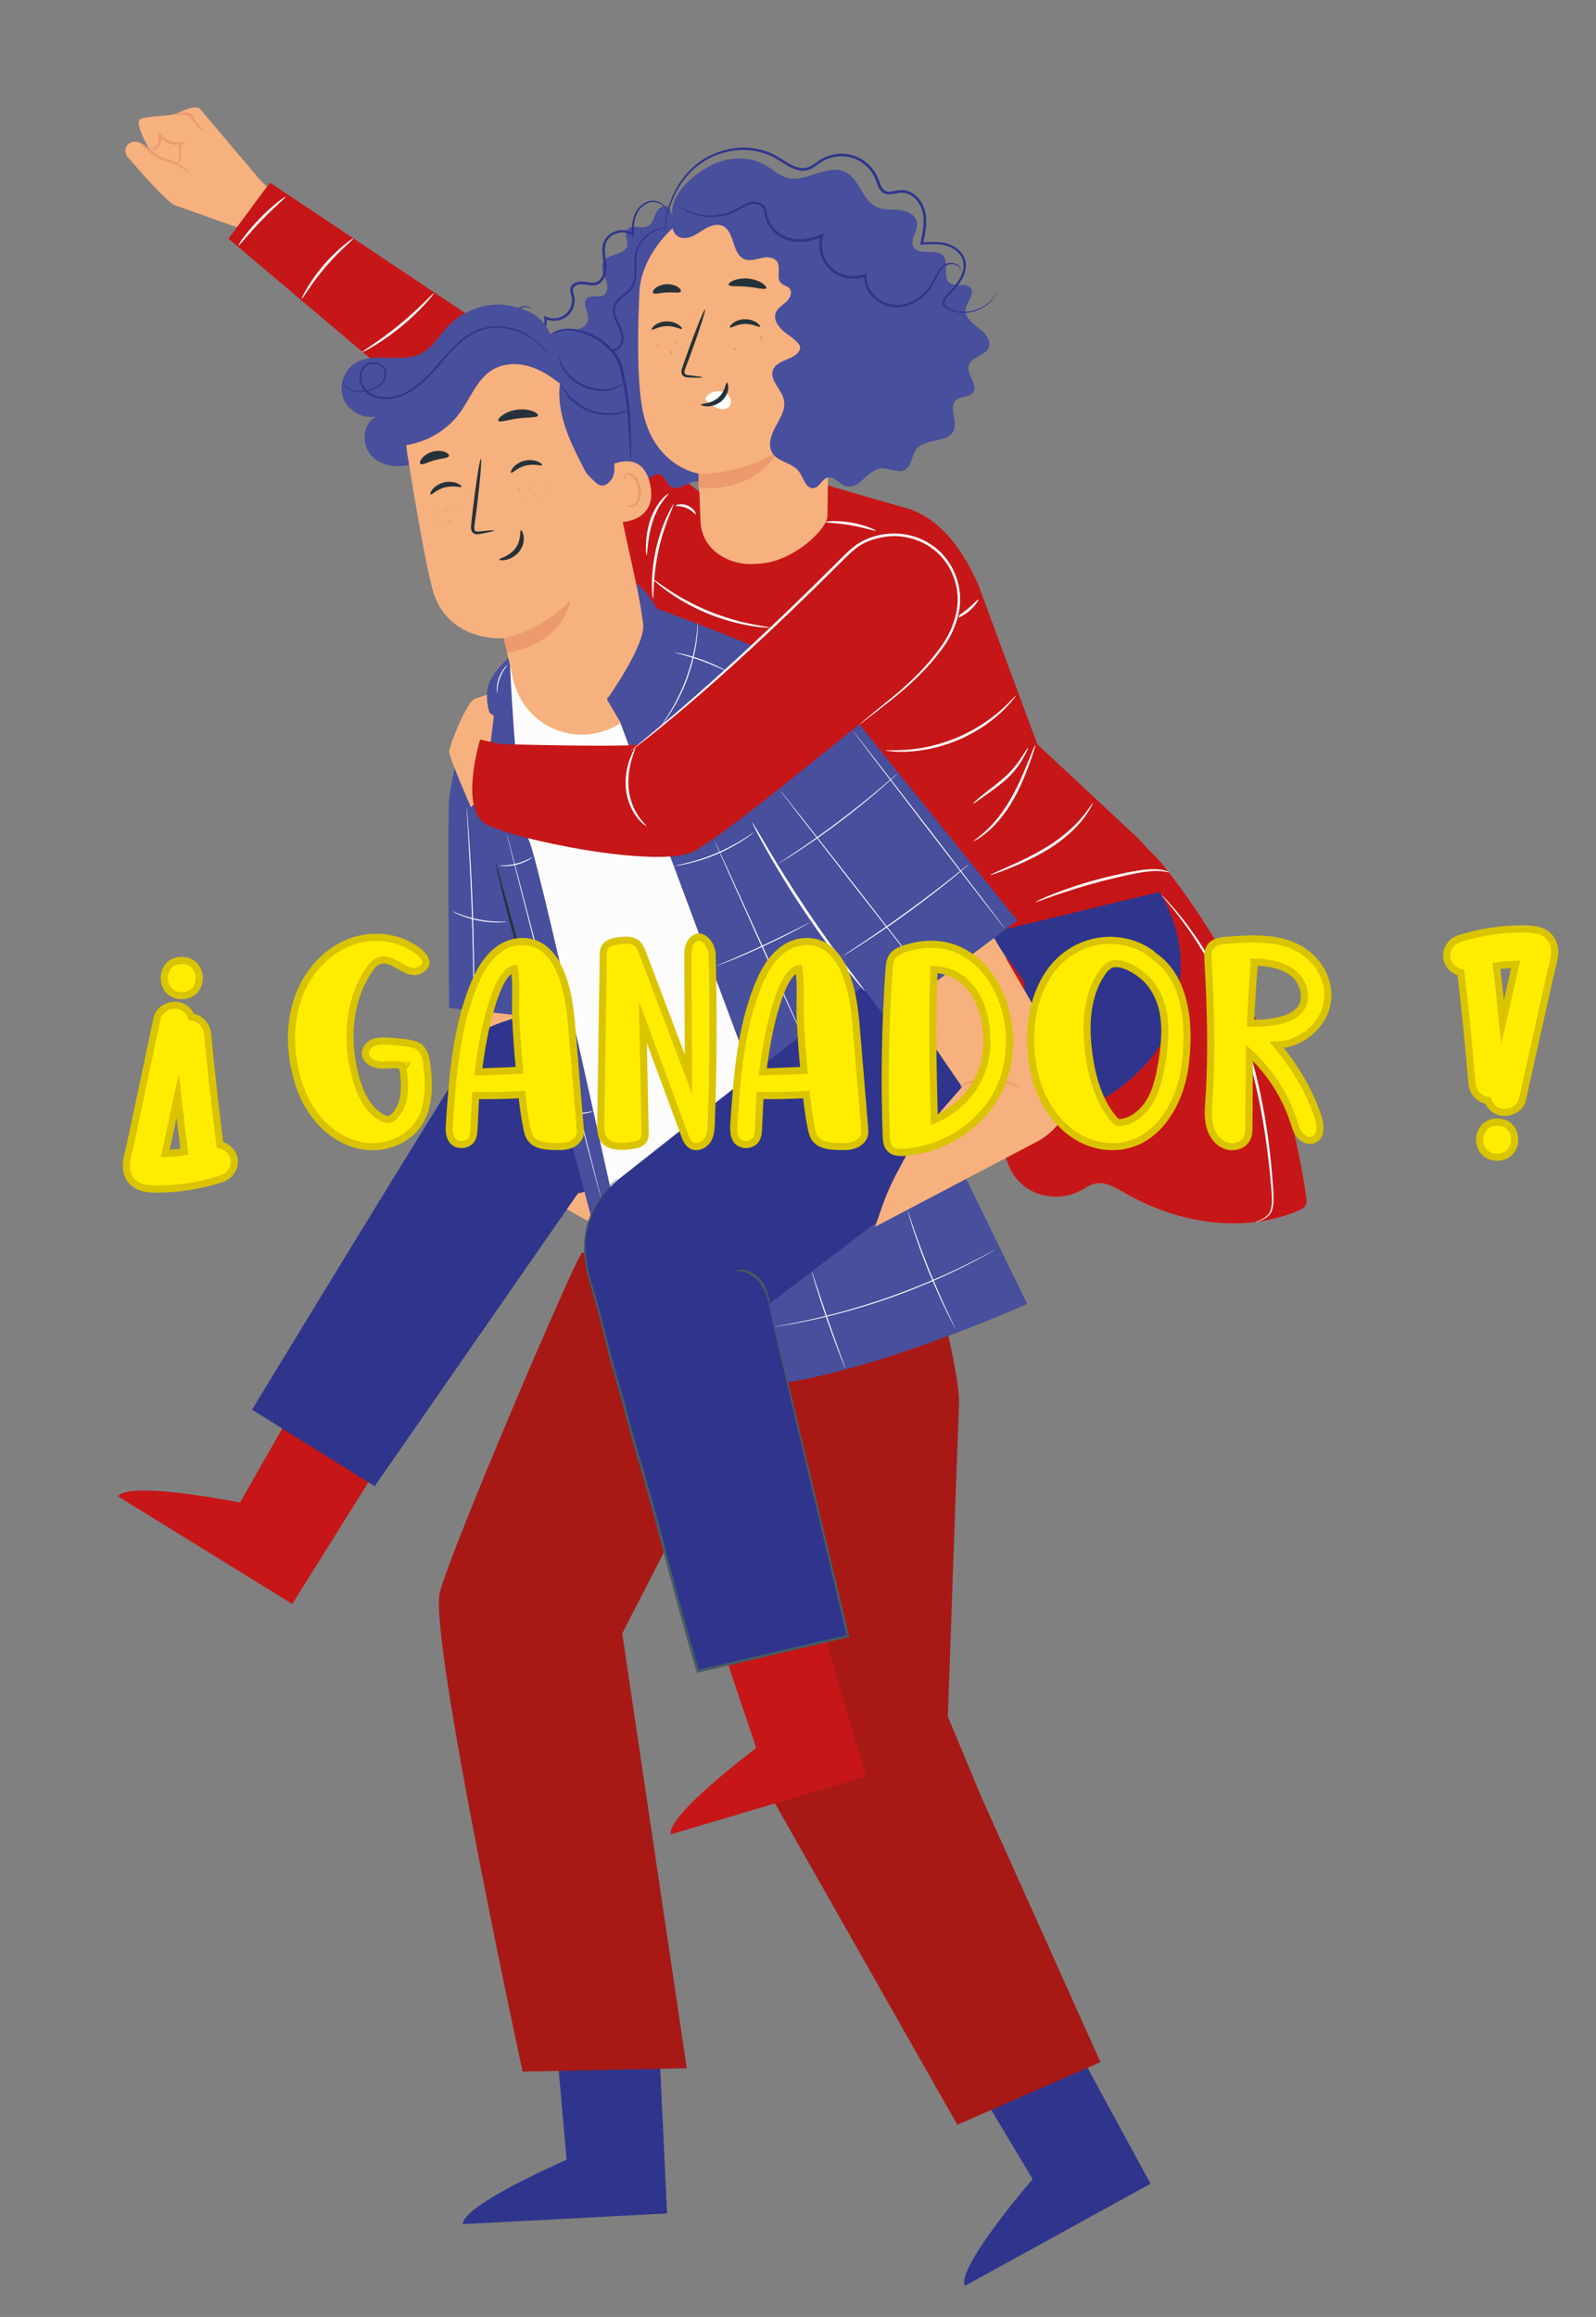 <?xml version="1.0" encoding="utf-8"?>
<!-- Generator: Adobe Illustrator 24.2.0, SVG Export Plug-In . SVG Version: 6.00 Build 0)  -->
<svg version="1.1" id="Capa_1" xmlns="http://www.w3.org/2000/svg" xmlns:xlink="http://www.w3.org/1999/xlink" x="0px" y="0px"
	 viewBox="0 0 223.71 324.73" style="enable-background:new 0 0 223.71 324.73;" xml:space="preserve">
<rect x="0" y="0" width="223.71" height="324.73" fill="#808080" stroke="none"/>
<style type="text/css">
	.st0{fill:#F7B17E;}
	.st1{fill:#EC9A6E;}
	.st2{fill:#C61617;}
	.st3{fill:#FFFFFF;}
	.st4{fill:#FCFCFC;}
	.st5{fill:#484F9C;}
	.st6{fill:#263239;}
	.st7{fill:#2F358C;}
	.st8{fill:#E9505B;}
	.st9{opacity:0.3;fill:#C61617;}
	.st10{fill:#A81916;}
	.st11{fill:#465B64;}
	.st12{fill:#FFED00;stroke:#DAC400;stroke-miterlimit:10;}
</style>
<path class="st0" d="M20.97,21c0,0-2.21-3.79-1.32-4.29c0.89-0.5,4.15-0.34,5.35-0.9c1.21-0.56,2.57-1.1,3.07-0.5
	c0.5,0.6,8.44,9.97,8.44,9.97l3.82,3.8l-5.82,3.23c0,0-8.63-3.05-9.99-3.55c-1.08-0.4-5.04-4.91-6.63-6.76
	c-0.5-0.58-0.42-1.49,0.22-1.9C18.73,19.71,19.66,19.65,20.97,21z"/>
<g>
	<path class="st1" d="M19.48,19.95c0.03-0.04,0.45,0.18,1.06,0.64c0.62,0.44,1.39,1.18,2.42,1.58c0.5,0.17,1.1,0.26,1.56,0.5
		c0.47,0.21,0.86,0.47,1.17,0.7c0.61,0.48,0.9,0.86,0.87,0.89c-0.09,0.1-1.4-1.31-3.73-1.74c-1.14-0.45-1.89-1.25-2.46-1.73
		C19.81,20.3,19.45,20,19.48,19.95z"/>
</g>
<g>
	<path class="st1" d="M20.96,20.82c0.01-0.04,0.31,0.15,0.71-0.11c0.37-0.24,0.73-0.94,0.58-1.7l-0.13-0.66l0.44,0.52
		c0.34,0.4,0.82,0.74,1.4,0.92c0.49,0.16,0.99,0.18,1.44,0.1l0.61-0.11l-0.46,0.43c-0.21,0.2-0.18,0.7-0.18,1.05
		c0.01,0.38,0.01,0.72-0.05,1.01c-0.05,0.28-0.16,0.51-0.29,0.62c-0.12,0.11-0.21,0.13-0.22,0.11c-0.03-0.04,0.27-0.22,0.29-0.76
		c0.02-0.26-0.01-0.59-0.03-0.97c-0.01-0.19-0.03-0.39-0.02-0.62c0.02-0.22,0.03-0.5,0.28-0.73l0.15,0.32
		c-0.5,0.11-1.07,0.09-1.62-0.09c-0.64-0.21-1.19-0.6-1.55-1.06l0.31-0.14c0.14,0.92-0.31,1.7-0.82,1.95
		c-0.26,0.13-0.5,0.11-0.64,0.06C21,20.9,20.95,20.83,20.96,20.82z"/>
</g>
<g>
	<path class="st1" d="M28.55,18.37c-0.05,0.09-1.08-0.62-1.86-1.87c-0.05-0.07-0.1-0.14-0.15-0.19c-0.04-0.04-0.09-0.08-0.15-0.1
		c-0.12-0.05-0.27-0.07-0.41-0.08c-0.26-0.01-0.53-0.02-0.83-0.02c-0.48-0.02-0.77-0.06-0.77-0.12c0-0.05,0.29-0.11,0.76-0.15
		c0.24-0.02,0.51-0.05,0.84-0.06c0.17,0,0.35,0.01,0.55,0.09c0.09,0.04,0.2,0.1,0.28,0.18c0.07,0.08,0.13,0.15,0.19,0.23
		C27.77,17.5,28.62,18.28,28.55,18.37z"/>
</g>
<path class="st2" d="M137.04,81.74l8.36,22.57l14.3,13.35l0.52,4.09l-21.25,8.8l-23.49-31.05L89.76,86.26l-0.32-7.39l5.54-7.11
	l2.9-2.51l18.16-1.2L126.25,71C132.59,72.38,135.76,79,137.04,81.74z"/>
<polygon class="st2" points="98.26,69.1 68.44,46.04 37.84,25.6 32.02,33.45 94.19,85.96 94.19,85.96 "/>
<g>
	<path class="st3" d="M145.12,104.41c0.05,0.02-0.21,0.9-0.7,2.29c-0.5,1.39-1.22,3.32-2.34,5.31c-1.12,1.99-2.48,3.58-3.62,4.54
		c-0.57,0.49-1.06,0.83-1.42,1.05c-0.36,0.21-0.57,0.31-0.58,0.29c-0.04-0.06,0.75-0.53,1.82-1.54c1.08-0.99,2.37-2.57,3.47-4.53
		c1.1-1.95,1.86-3.85,2.42-5.21C144.72,105.24,145.07,104.39,145.12,104.41z"/>
</g>
<g>
	<path class="st3" d="M144.11,104.81c0.04,0.02-0.21,0.59-0.71,1.47c-0.49,0.88-1.32,2.05-2.5,3.07c-1.17,1.02-2.33,1.79-3.14,2.38
		c-0.82,0.58-1.32,0.95-1.35,0.91c-0.03-0.04,0.4-0.49,1.19-1.12c0.78-0.64,1.91-1.45,3.05-2.45c1.15-0.99,1.98-2.08,2.52-2.92
		C143.72,105.3,144.06,104.78,144.11,104.81z"/>
</g>
<g>
	<path class="st3" d="M90.62,77.83c-0.05,0-0.11-0.53-0.08-1.39c0.02-0.86,0.14-2.06,0.53-3.33c0.39-1.27,1.02-2.33,1.58-2.99
		c0.56-0.67,1.02-0.97,1.05-0.93c0.04,0.05-0.34,0.41-0.83,1.1c-0.49,0.68-1.05,1.71-1.43,2.94C90.69,75.69,90.76,77.84,90.62,77.83
		z"/>
</g>
<g>
	<path class="st3" d="M91.52,83.89c-0.05,0-0.15-0.76-0.14-2.01c0-1.25,0.14-2.97,0.55-4.84c0.41-1.86,1.01-3.49,1.53-4.62
		c0.52-1.13,0.93-1.79,0.97-1.77c0.05,0.03-0.27,0.72-0.72,1.87c-0.45,1.15-1,2.76-1.4,4.6c-0.4,1.84-0.58,3.53-0.65,4.76
		C91.57,83.12,91.58,83.88,91.52,83.89z"/>
</g>
<g>
	<path class="st4" d="M142.39,97.5c0.02,0.02-0.15,0.25-0.48,0.66c-0.16,0.21-0.37,0.45-0.63,0.72c-0.26,0.27-0.54,0.59-0.89,0.9
		c-0.68,0.65-1.55,1.35-2.58,2.05c-1.04,0.68-2.23,1.35-3.55,1.91c-1.33,0.55-2.64,0.94-3.85,1.2c-1.22,0.24-2.33,0.38-3.27,0.41
		c-0.47,0.04-0.89,0.01-1.26,0.01c-0.37,0-0.69-0.03-0.95-0.06c-0.52-0.05-0.81-0.09-0.8-0.12c0-0.07,1.16,0.03,3-0.1
		c0.92-0.06,2.02-0.22,3.21-0.48c1.19-0.28,2.48-0.67,3.78-1.21c1.3-0.55,2.48-1.2,3.51-1.85c1.02-0.67,1.9-1.34,2.59-1.95
		C141.61,98.35,142.34,97.45,142.39,97.5z"/>
</g>
<g>
	<path class="st4" d="M153.18,112.53c0.02,0.01-0.07,0.25-0.29,0.65c-0.21,0.4-0.57,0.97-1.07,1.61c-0.99,1.3-2.67,2.88-4.8,4.19
		c-2.13,1.31-4.21,2.19-5.72,2.79c-0.76,0.3-1.37,0.53-1.8,0.67c-0.43,0.15-0.67,0.22-0.68,0.19c-0.02-0.05,0.9-0.46,2.38-1.12
		c1.48-0.66,3.53-1.57,5.62-2.87c2.09-1.29,3.76-2.8,4.79-4.04C152.66,113.39,153.12,112.49,153.18,112.53z"/>
</g>
<g>
	<path class="st4" d="M137.13,84.03c0.08,0.05-0.42,0.93-1.37,1.69c-0.95,0.77-1.91,1.08-1.94,0.99c-0.05-0.1,0.8-0.55,1.7-1.28
		C136.43,84.7,137.04,83.97,137.13,84.03z"/>
</g>
<g>
	<path class="st4" d="M122.75,74.38c-0.04,0.11-1.55-0.43-3.49-0.76c-1.93-0.34-3.54-0.34-3.54-0.46c-0.01-0.1,1.62-0.27,3.61,0.08
		C121.31,73.58,122.8,74.29,122.75,74.38z"/>
</g>
<g>
	<path class="st4" d="M97.52,72.06c-0.09,0.06-0.51-0.53-1.29-0.85c-0.77-0.34-1.49-0.22-1.51-0.33c-0.05-0.09,0.75-0.41,1.66-0.02
		C97.29,71.24,97.62,72.03,97.52,72.06z"/>
</g>
<g>
	<path class="st4" d="M107.9,87.96c0,0.03-0.26,0.02-0.71-0.01c-0.46-0.02-1.12-0.1-1.93-0.23c-1.62-0.26-3.83-0.8-6.15-1.76
		c-2.32-0.96-4.27-2.15-5.59-3.11c-0.66-0.48-1.18-0.89-1.52-1.2c-0.34-0.3-0.52-0.48-0.51-0.5c0.04-0.05,0.83,0.58,2.18,1.48
		c1.35,0.9,3.3,2.03,5.58,2.98c2.29,0.95,4.46,1.53,6.05,1.85C106.9,87.78,107.9,87.89,107.9,87.96z"/>
</g>
<g>
	<path class="st4" d="M49.53,33.42c0.07,0.09-1.9,1.65-3.89,3.99c-2.01,2.33-3.24,4.52-3.34,4.46c-0.04-0.02,0.21-0.6,0.73-1.48
		c0.52-0.88,1.31-2.05,2.32-3.23c1.01-1.18,2.05-2.15,2.83-2.79C48.97,33.72,49.5,33.38,49.53,33.42z"/>
</g>
<g>
	<path class="st4" d="M40.01,27.59c0.07,0.09-1.57,1.45-3.38,3.34c-1.82,1.88-3.13,3.57-3.22,3.5c-0.08-0.05,1.1-1.86,2.95-3.76
		C38.19,28.76,39.95,27.51,40.01,27.59z"/>
</g>
<g>
	<path class="st4" d="M60.81,41.09c0.04,0.03-0.4,0.62-1.2,1.5c-0.8,0.88-1.97,2.03-3.37,3.18c-1.4,1.15-2.76,2.07-3.78,2.69
		c-1.02,0.61-1.68,0.93-1.7,0.89c-0.03-0.05,0.59-0.45,1.56-1.11c0.97-0.67,2.29-1.61,3.68-2.75c1.39-1.14,2.57-2.25,3.42-3.08
		C60.26,41.58,60.77,41.05,60.81,41.09z"/>
</g>
<g>
	<path class="st5" d="M93.79,29.15c-0.46-0.62-1.49-0.05-1.82,0.64c-0.33,0.7-0.49,1.59-1.19,1.92c-0.92,0.44-2.33-0.35-2.9,0.49
		c-0.44,0.64,0.21,1.52,0.02,2.27c-0.33,1.35-2.68,1.02-3.35,2.24c-0.4,0.73,0.02,1.6,0.33,2.37c0.31,0.77,0.44,1.82-0.27,2.26
		c-0.7,0.43-1.76-0.07-2.35,0.5c-0.78,0.75,0.39,2.04,0.15,3.1c-0.18,0.77-1.05,1.15-1.84,1.32c-0.78,0.17-1.66,0.29-2.18,0.89
		c-1.15,1.34,0.53,3.4,0.06,5.09c-0.28,1.02-1.35,1.88-1.1,2.91c0.32,1.32,2.49,1.5,2.8,2.81c0.26,1.12-1.03,2.4-0.32,3.31
		c0.69,0.89,2.24,0.06,3.23,0.61c1.14,0.63,0.93,2.73,2.19,3.04c0.57,0.14,1.16-0.2,1.73-0.11c1.4,0.2,1.78,2.59,3.19,2.5
		c0.83-0.05,1.48-1.02,2.28-0.82c0.78,0.19,0.91,1.31,1.59,1.74c1.06,0.67,2.29-0.72,3.55-0.78c0.79-0.04,1.55,0.47,2.32,0.33
		c0.74-0.14,1.25-0.84,1.41-1.57c0.16-0.73,0.04-1.48-0.05-2.22c-0.46-4.05,0.26-8.23,2.06-11.9"/>
</g>
<g>
	<g>
		<g>
			<g>
				<g>
					<g>
						<g>
							<g>
								<path class="st0" d="M98.17,72.53l-0.25-6.15c0,0-6.43-0.94-7.9-9.17c-0.73-4.09-0.66-10.83-0.39-16.34
									c0.29-6.08,6.97-12.47,11.97-12.03l14.84,5.23l-0.01,2.67l-0.44,35.54c0.07,1.81-5.02,6.74-9.99,6.74l0,0
									C102.94,79.39,98.07,77.55,98.17,72.53z"/>
							</g>
						</g>
					</g>
				</g>
			</g>
		</g>
	</g>
</g>
<g>
	<g>
		<g>
			<g>
				<g>
					<g>
						<g>
							<g>
								<g>
									<g>
										<path class="st6" d="M91.36,46.19c0.14,0.14,0.94-0.47,2.09-0.49c1.15-0.03,2.01,0.54,2.13,0.4
											c0.06-0.06-0.08-0.31-0.45-0.57c-0.37-0.26-0.99-0.5-1.71-0.49c-0.72,0.02-1.32,0.29-1.66,0.56
											C91.41,45.88,91.3,46.13,91.36,46.19z"/>
									</g>
								</g>
							</g>
						</g>
					</g>
				</g>
			</g>
		</g>
	</g>
</g>
<g>
	<g>
		<g>
			<g>
				<g>
					<g>
						<g>
							<g>
								<g>
									<g>
										<path class="st6" d="M102.32,45.89c0.14,0.14,0.94-0.47,2.09-0.49c1.15-0.03,2.01,0.54,2.13,0.4
											c0.06-0.06-0.08-0.31-0.45-0.57c-0.37-0.26-0.99-0.5-1.71-0.49c-0.72,0.02-1.32,0.29-1.66,0.56
											C102.37,45.58,102.25,45.83,102.32,45.89z"/>
									</g>
								</g>
							</g>
						</g>
					</g>
				</g>
			</g>
		</g>
	</g>
</g>
<g>
	<g>
		<g>
			<g>
				<g>
					<g>
						<g>
							<g>
								<g>
									<path class="st6" d="M98.47,52.89c0-0.06-0.72-0.17-1.88-0.3c-0.3-0.02-0.58-0.08-0.63-0.28
										c-0.07-0.21,0.04-0.52,0.18-0.87c0.26-0.71,0.54-1.45,0.83-2.23c1.15-3.17,1.98-5.78,1.85-5.83
										c-0.13-0.04-1.17,2.49-2.32,5.67c-0.28,0.78-0.54,1.53-0.79,2.24c-0.11,0.33-0.29,0.71-0.13,1.14
										c0.08,0.22,0.3,0.37,0.49,0.42c0.19,0.05,0.36,0.05,0.5,0.06C97.74,52.96,98.47,52.96,98.47,52.89z"/>
								</g>
							</g>
						</g>
					</g>
				</g>
			</g>
		</g>
	</g>
</g>
<g>
	<g>
		<g>
			<g>
				<g>
					<g>
						<g>
							<g>
								<path class="st1" d="M97.92,66.39c0,0,5.63,0.26,11.15-3.15c0,0-2.8,5.77-11.18,5.14L97.92,66.39z"/>
							</g>
						</g>
					</g>
				</g>
			</g>
		</g>
	</g>
</g>
<g>
	<g>
		<g>
			<g>
				<g>
					<g>
						<g>
							<g>
								<path class="st3" d="M99.01,55.63c0.41-0.55,1.13-0.86,1.85-0.79c0.5,0.04,1.01,0.27,1.32,0.67
									c0.31,0.4,0.39,0.97,0.12,1.36c-0.3,0.44-0.95,0.55-1.51,0.4c-0.55-0.14-1.03-0.49-1.49-0.84c-0.13-0.1-0.26-0.2-0.34-0.33
									c-0.08-0.13-0.1-0.31-0.01-0.42"/>
							</g>
						</g>
					</g>
				</g>
			</g>
		</g>
	</g>
</g>
<g>
	<g>
		<g>
			<g>
				<g>
					<g>
						<g>
							<g>
								<g>
									<path class="st6" d="M101.88,53.62c-0.19-0.01-0.17,1.23-1.22,2.13c-1.05,0.9-2.39,0.78-2.4,0.96
										c-0.02,0.08,0.3,0.23,0.87,0.24c0.55,0.01,1.36-0.18,2-0.73c0.64-0.55,0.91-1.27,0.95-1.78
										C102.11,53.92,101.97,53.61,101.88,53.62z"/>
								</g>
							</g>
						</g>
					</g>
				</g>
			</g>
		</g>
	</g>
</g>
<g>
	<g>
		<g>
			<g>
				<g>
					<g>
						<g>
							<g>
								<path class="st6" d="M102.13,39.91c0.12,0.31,1.27,0.14,2.63,0.28c1.36,0.11,2.46,0.48,2.63,0.2
									c0.08-0.13-0.12-0.42-0.56-0.71c-0.44-0.29-1.15-0.56-1.96-0.64c-0.81-0.07-1.56,0.07-2.05,0.27
									C102.33,39.52,102.08,39.77,102.13,39.91z"/>
							</g>
						</g>
					</g>
				</g>
			</g>
		</g>
	</g>
</g>
<g>
	<g>
		<g>
			<g>
				<g>
					<g>
						<g>
							<g>
								<path class="st6" d="M91.53,41.05c0.21,0.26,1-0.03,1.95-0.06c0.95-0.06,1.77,0.14,1.95-0.13c0.08-0.13-0.05-0.39-0.41-0.63
									c-0.35-0.24-0.94-0.43-1.6-0.4c-0.66,0.03-1.22,0.28-1.55,0.55C91.54,40.66,91.44,40.93,91.53,41.05z"/>
							</g>
						</g>
					</g>
				</g>
			</g>
		</g>
	</g>
</g>
<g>
	<g>
		<g>
			<path class="st6" d="M94.18,30.42c0,0.1,0.29,0.17,0.64,0.17c0.35,0,0.64-0.08,0.64-0.17c0-0.1-0.29-0.17-0.64-0.17
				C94.47,30.24,94.18,30.32,94.18,30.42z"/>
		</g>
	</g>
</g>
<g>
	<path class="st6" d="M95.63,32.31"/>
</g>
<g>
	<path class="st5" d="M94.73,32.01c-2.15-4.23,2.75-7.76,5.08-8.91c2.34-1.15,5.27-1.23,7.52,0.08c1.03,0.6,1.92,1.47,3.08,1.76
		c2.67,0.67,5.54-2.03,8.03-0.86c2.04,0.96,2.39,3.98,4.43,4.93c0.99,0.46,2.14,0.31,3.22,0.43c1.08,0.11,2.31,0.7,2.45,1.76
		c0.16,1.19-1.11,2.44-0.47,3.46c0.79,1.25,3.12,0.09,4.12,1.17c0.94,1.02-0.17,3.07,0.98,3.85c0.84,0.57,2.26-0.12,2.88,0.68
		c0.66,0.86-0.57,1.93-0.7,3c-0.13,1.1,0.92,1.94,1.82,2.61c0.9,0.67,1.84,1.73,1.41,2.75c-0.5,1.18-2.46,1.29-2.8,2.52
		c-0.35,1.27,1.38,2.67,0.61,3.75c-0.52,0.71-1.71,0.51-2.37,1.09c-1.1,0.98,0.23,2.85-0.31,4.21c-0.75,1.88-4.01,1.06-5.26,2.65
		c-0.69,0.88-0.6,2.34-1.58,2.9c-1.01,0.57-2.26-0.32-3.42-0.19c-1.89,0.22-3.05,3.04-4.86,2.49c-0.93-0.28-1.61-1.44-2.56-1.21
		c-0.82,0.2-1.13,1.35-1.96,1.48c-1.12,0.17-1.43-1.44-2.1-2.35c-0.89-1.2-2.85-1.27-3.68-2.52c-0.74-1.12-0.21-2.62,0.45-3.8
		c0.65-1.18,1.44-2.46,1.12-3.77c-0.36-1.49-2.1-2.77-1.49-4.18c0.67-1.54,3.57-1.38,3.78-3.04c0.19-1.57-2.47-2.46-2.17-4.01
		c0.2-1.04,1.65-1.45,1.92-2.48c0.32-1.19-1.15-2.21-1.13-3.44c0.01-0.79,0.62-1.42,1.06-2.08c0.44-0.66,0.67-1.65,0.06-2.16
		c-0.97-0.81-2.43,0.67-3.65,0.31c-0.85-0.25-1.16-1.25-1.47-2.08c0,0-2.25-3.38-6.29-2.89C96.44,30.43,94.73,32.01,94.73,32.01z"/>
</g>
<g>
	<path class="st5" d="M94.67,30.49c-0.81,0.8-0.43,2.4,0.65,2.78c1.01,0.35,2.07-0.28,2.96-0.86c0.89-0.58,1.99-1.17,2.97-0.76
		c1.8,0.76,1.29,3.97,3.12,4.68c0.75,0.29,1.58,0,2.36-0.17c0.78-0.17,1.76-0.14,2.2,0.52c0.59,0.89-0.21,2.32,0.58,3.04
		c0.33,0.3,0.84,0.36,1.14,0.69c0.48,0.54,0.1,1.4-0.43,1.88c-0.53,0.49-1.22,0.87-1.48,1.54c-0.41,1.06,0.49,2.16,1.41,2.85
		c0.92,0.68,2.02,1.37,2.23,2.49c0.32,1.81-1.95,3.55-1.18,5.22c0.43,0.94,1.72,1.26,2.7,0.9c0.98-0.36,1.69-1.22,2.19-2.13
		c2.07-3.71,1.5-8.26,0.8-12.44c-0.46-2.74-0.99-5.58-2.61-7.85c-1.68-2.35-4.37-3.83-7.12-4.78c-2.11-0.73-4.35-1.2-6.57-0.93
		c-2.21,0.27-4.4,1.36-5.6,3.22"/>
</g>
<g>
	<g>
		<path class="st7" d="M83.67,61.13c-0.01-0.02-0.1,0.12-0.35,0.14c-0.25,0.02-0.64-0.15-0.88-0.56c-0.25-0.42-0.11-1.03-0.04-1.73
			c0.04-0.36-0.02-0.76-0.15-1.14c-0.12-0.38-0.3-0.77-0.38-1.19c-0.1-0.41,0.01-0.86,0.35-1.16c0.34-0.3,0.83-0.45,1.32-0.6
			c0.49-0.16,1.07-0.26,1.51-0.73c0.21-0.24,0.3-0.58,0.24-0.89c-0.06-0.32-0.25-0.59-0.45-0.81c-0.4-0.45-0.93-0.8-1.12-1.32
			c-0.22-0.52,0.18-1.07,0.72-1.34c0.53-0.3,1.2-0.35,1.83-0.64c0.32-0.14,0.63-0.35,0.84-0.66c0.21-0.3,0.3-0.68,0.3-1.03
			c0-0.72-0.28-1.38-0.57-1.97c-0.29-0.59-0.58-1.16-0.65-1.76c-0.09-0.6,0.15-1.16,0.57-1.58c0.41-0.43,0.92-0.76,1.36-1.17
			c0.45-0.4,0.79-0.94,0.93-1.5c0.15-0.56,0.15-1.11,0.15-1.63c-0.02-1.04-0.09-2.01,0.2-2.82c0.28-0.82,0.78-1.46,1.29-1.92
			c0.52-0.47,1.06-0.74,1.52-0.92c0.93-0.34,1.51-0.26,1.5-0.31c0-0.01-0.14-0.02-0.4-0.02c-0.26,0.02-0.66,0.05-1.14,0.21
			c-0.48,0.16-1.05,0.43-1.59,0.9c-0.55,0.46-1.08,1.12-1.39,1.98c-0.33,0.86-0.26,1.87-0.25,2.9c0,0.51-0.01,1.05-0.15,1.56
			c-0.13,0.52-0.43,0.98-0.86,1.36c-0.42,0.39-0.93,0.72-1.38,1.18c-0.45,0.44-0.76,1.14-0.65,1.82c0.17,1.35,1.23,2.38,1.22,3.69
			c0,0.31-0.08,0.62-0.25,0.87c-0.17,0.25-0.43,0.43-0.71,0.55c-0.57,0.26-1.25,0.31-1.86,0.65c-0.29,0.16-0.57,0.38-0.76,0.68
			c-0.19,0.3-0.22,0.69-0.09,1.01c0.26,0.65,0.82,0.98,1.19,1.41c0.19,0.21,0.35,0.43,0.39,0.67c0.05,0.24-0.02,0.5-0.18,0.68
			c-0.33,0.37-0.89,0.5-1.38,0.66c-0.5,0.16-1.01,0.31-1.41,0.66c-0.19,0.18-0.34,0.41-0.4,0.65c-0.06,0.25-0.05,0.5,0,0.72
			c0.1,0.45,0.29,0.83,0.41,1.2c0.14,0.37,0.19,0.72,0.17,1.07c-0.05,0.68-0.19,1.33,0.11,1.8c0.28,0.44,0.71,0.61,0.99,0.56
			C83.61,61.28,83.67,61.12,83.67,61.13z"/>
	</g>
</g>
<g>
	<path class="st7" d="M139.7,40.96c0.01,0-0.05,0.14-0.18,0.4c-0.14,0.25-0.37,0.61-0.76,1c-0.39,0.39-0.95,0.81-1.7,1.1
		c-0.74,0.29-1.67,0.5-2.7,0.35c-0.51-0.07-1.05-0.21-1.55-0.49c-0.24-0.12-0.56-0.29-0.66-0.64c-0.1-0.35,0.04-0.68,0.21-0.94
		c0.36-0.54,0.86-0.91,1.26-1.43c0.41-0.49,0.81-1.03,1.09-1.65c0.29-0.61,0.44-1.31,0.3-1.99c-0.14-0.69-0.6-1.29-1.21-1.7
		c-0.62-0.42-1.37-0.65-2.15-0.72c-0.79-0.08-1.61-0.02-2.45,0.05l-0.23,0.02l0.05-0.23c0.24-1.12,0.49-2.27,0.43-3.44
		c-0.04-1.16-0.53-2.34-1.48-3.08c-0.47-0.36-1.04-0.59-1.64-0.57c-0.6,0.01-1.21,0.28-1.94,0.21c-0.36-0.03-0.73-0.23-0.96-0.52
		c-0.24-0.29-0.36-0.62-0.48-0.93c-0.2-0.63-0.46-1.2-0.84-1.73c-0.75-1.02-1.86-1.75-3.06-2.01c-1.2-0.26-2.48-0.08-3.53,0.47
		c-0.53,0.26-0.98,0.67-1.52,1c-0.53,0.34-1.21,0.51-1.84,0.41c-1.26-0.2-2.22-0.97-3.17-1.54c-1.89-1.2-4.11-1.51-6.07-1.26
		c-1.98,0.24-3.72,1.04-5.05,2.08c-1.34,1.04-2.28,2.3-2.95,3.46c-0.65,1.18-1.04,2.29-1.28,3.21c-0.24,0.92-0.33,1.66-0.39,2.16
		c-0.02,0.23-0.04,0.42-0.05,0.57c-0.01,0.13-0.02,0.19-0.03,0.19c0,0-0.1-1.08,0.32-2.96c0.22-0.94,0.59-2.07,1.24-3.28
		c0.66-1.2,1.6-2.49,2.97-3.57c1.35-1.08,3.15-1.91,5.18-2.18c2.02-0.27,4.32,0.04,6.3,1.28c0.97,0.58,1.92,1.32,3.04,1.48
		c0.55,0.08,1.11-0.06,1.6-0.36c0.5-0.3,0.96-0.72,1.54-1.01c1.13-0.59,2.49-0.79,3.79-0.5c1.3,0.28,2.48,1.07,3.28,2.16
		c0.41,0.55,0.7,1.2,0.9,1.82c0.19,0.61,0.53,1.15,1.12,1.2c0.58,0.07,1.2-0.19,1.88-0.21c0.69-0.03,1.36,0.24,1.88,0.65
		c1.05,0.82,1.57,2.13,1.61,3.36c0.06,1.24-0.2,2.42-0.45,3.54l-0.18-0.21c0.84-0.06,1.68-0.12,2.51-0.04
		c0.82,0.08,1.64,0.33,2.3,0.79c0.66,0.45,1.18,1.14,1.33,1.91c0.15,0.77-0.03,1.54-0.34,2.18c-0.31,0.65-0.72,1.2-1.15,1.7
		c-0.41,0.51-0.94,0.91-1.25,1.39c-0.15,0.24-0.26,0.51-0.19,0.74c0.06,0.23,0.29,0.38,0.54,0.5c0.47,0.27,0.98,0.42,1.47,0.49
		c0.98,0.15,1.89-0.03,2.61-0.3c0.73-0.27,1.29-0.66,1.68-1.03C139.48,41.53,139.66,40.93,139.7,40.96z"/>
</g>
<g>
	<path class="st7" d="M74.51,43.31c-0.01,0.03-0.23-0.22-0.75-0.28c-0.26-0.03-0.59,0.03-0.9,0.24c-0.31,0.21-0.59,0.57-0.72,1.03
		c-0.13,0.46-0.09,1.02,0.15,1.54c0.24,0.52,0.68,1.03,1.3,1.23c0.62,0.2,1.37,0.02,1.92-0.47c0.55-0.47,0.93-1.25,0.78-2.03
		l-0.07-0.34l0.31,0.15c0.6,0.29,1.36,0.33,2.03,0.07c0.68-0.24,1.23-0.82,1.47-1.55c0.12-0.36,0.17-0.75,0.12-1.14
		c-0.02-0.37-0.27-0.76-0.21-1.29c0.08-0.55,0.6-0.87,1.05-0.96c0.47-0.12,0.95-0.03,1.37,0.04c0.55,0.1,1.1,0.13,1.5-0.16
		c0.4-0.28,0.63-0.78,0.72-1.28c0.2-1.02-0.19-2.06-0.16-3.13c0.01-0.53,0.13-1.09,0.45-1.53c0.31-0.44,0.74-0.76,1.2-0.96
		c0.92-0.39,2.01-0.31,2.74,0.27l-0.25,0.13c-0.07-1.35,0.13-2.69,0.84-3.6c0.67-0.91,1.74-1.32,2.54-1.12
		c0.8,0.19,1.26,0.72,1.42,1.1c0.17,0.39,0.11,0.63,0.11,0.63c-0.03,0-0.01-0.23-0.2-0.59c-0.18-0.35-0.63-0.83-1.37-0.97
		c-0.73-0.15-1.7,0.24-2.31,1.1c-0.64,0.85-0.82,2.11-0.73,3.43l0.02,0.34l-0.27-0.22c-0.63-0.49-1.59-0.56-2.41-0.2
		c-0.41,0.18-0.78,0.47-1.04,0.84c-0.27,0.37-0.37,0.85-0.38,1.34c-0.03,0.98,0.39,2.04,0.17,3.2c-0.1,0.56-0.35,1.15-0.87,1.53
		c-0.54,0.39-1.23,0.32-1.77,0.23c-0.44-0.07-0.84-0.14-1.23-0.05c-0.38,0.08-0.71,0.31-0.76,0.65c-0.06,0.33,0.17,0.73,0.21,1.18
		c0.06,0.44,0,0.89-0.14,1.3c-0.27,0.82-0.92,1.5-1.7,1.77c-0.77,0.28-1.62,0.24-2.31-0.1l0.24-0.19c0.3,1.91-1.67,3.36-3.12,2.83
		c-0.72-0.25-1.19-0.82-1.44-1.39c-0.25-0.58-0.27-1.2-0.12-1.7c0.16-0.5,0.48-0.88,0.83-1.1c0.35-0.22,0.72-0.26,0.99-0.22
		c0.28,0.05,0.47,0.15,0.58,0.24C74.47,43.24,74.52,43.3,74.51,43.31z"/>
</g>
<g>
	<path class="st7" d="M134.67,37.92c-0.02,0-0.02-0.13-0.13-0.33c-0.11-0.2-0.39-0.45-0.83-0.53c-0.43-0.08-1.03-0.03-1.49,0.43
		c-0.48,0.43-0.8,1.12-1.16,1.88c-0.37,0.76-0.92,1.56-1.7,2.23c-0.77,0.67-1.77,1.23-2.95,1.42c-1.16,0.21-2.5-0.08-3.54-0.89
		c-0.52-0.4-0.98-0.91-1.31-1.52c-0.32-0.61-0.5-1.33-0.44-2.05l0.25,0.18c-1.14,0.46-2.52,0.45-3.73-0.08
		c-1.22-0.51-2.21-1.63-2.59-2.95c-0.28-0.92-0.28-1.91-0.02-2.78l0.26,0.23c-1.54,0.73-3.31,0.98-4.87,0.49
		c-1.55-0.49-2.8-1.73-3.15-3.2c-0.1-0.37-0.1-0.73-0.21-1.02c-0.1-0.29-0.31-0.52-0.58-0.66c-0.56-0.27-1.22-0.2-1.77,0.04
		c-0.57,0.23-1.07,0.58-1.61,0.84c-0.53,0.27-1.08,0.44-1.61,0.57c-2.14,0.48-3.93,0-5-0.48c-1.1-0.49-1.56-0.98-1.56-0.98
		c0.03-0.04,0.52,0.41,1.61,0.85c1.07,0.43,2.82,0.86,4.89,0.36c0.51-0.13,1.04-0.3,1.55-0.57c0.52-0.25,1.02-0.61,1.62-0.87
		c0.59-0.26,1.36-0.37,2.03-0.05c0.34,0.16,0.63,0.47,0.75,0.84c0.13,0.37,0.13,0.73,0.22,1.05c0.33,1.33,1.49,2.49,2.93,2.93
		c1.45,0.45,3.13,0.22,4.6-0.48l0.39-0.19l-0.13,0.41c-0.24,0.79-0.24,1.7,0.02,2.56c0.36,1.23,1.26,2.24,2.38,2.71
		c1.11,0.49,2.39,0.51,3.44,0.09l0.27-0.11l-0.02,0.29c-0.05,0.65,0.11,1.29,0.39,1.85c0.3,0.56,0.72,1.04,1.21,1.41
		c0.97,0.76,2.19,1.03,3.29,0.85c1.1-0.16,2.07-0.69,2.81-1.32c0.76-0.63,1.29-1.39,1.67-2.13c0.38-0.74,0.72-1.45,1.25-1.91
		c0.52-0.49,1.19-0.52,1.63-0.42c0.47,0.1,0.76,0.39,0.86,0.62C134.7,37.79,134.67,37.92,134.67,37.92z"/>
</g>
<g>
	<path class="st1" d="M106.68,47.65c-0.1-0.01-0.17-0.16-0.15-0.33c0.02-0.17,0.12-0.3,0.22-0.29c0.1,0.01,0.17,0.16,0.15,0.33
		S106.79,47.66,106.68,47.65z"/>
</g>
<g>
	<path class="st1" d="M102.95,49.12c-0.1-0.02-0.17-0.13-0.15-0.24c0.02-0.11,0.12-0.19,0.23-0.17c0.1,0.02,0.17,0.13,0.15,0.24
		C103.15,49.07,103.05,49.15,102.95,49.12z"/>
</g>
<g>
	<path class="st1" d="M92.35,48.63c-0.09,0.05-0.19,0.07-0.28-0.06c-0.07-0.14,0-0.22,0.09-0.27c0.09-0.05,0.22,0.03,0.24,0.08
		C92.43,48.42,92.44,48.58,92.35,48.63z"/>
</g>
<g>
	<path class="st1" d="M94.69,48.16c-0.1-0.03-0.16-0.13-0.16-0.21c0.01-0.09,0.08-0.17,0.18-0.19c0.1-0.02,0.21,0.08,0.2,0.22
		C94.9,48.11,94.79,48.19,94.69,48.16z"/>
</g>
<g>
	<path class="st1" d="M94.18,49.57c-0.08,0.07-0.23,0.03-0.29-0.11c-0.06-0.14,0.01-0.28,0.12-0.29c0.11-0.01,0.2,0.05,0.24,0.14
		C94.28,49.38,94.26,49.5,94.18,49.57z"/>
</g>
<path class="st8" d="M183.09,167.78c-2.39-17.13-9.54-33.57-20.45-47c-0.36-0.44-2.07-2.12-2.07-2.12c-0.66-0.27-0.6,0.92-1.29,1.09
	c-6.16,1.54-12.23,3.43-18.18,5.64l-0.14,33.52c-0.62,2.68,0.45,5.67,2.63,7.35c2.18,1.68,5.35,1.94,7.78,0.65
	c0.69-0.36,1.33-0.85,2.09-1.02c1.44-0.33,2.86,0.53,4.14,1.27c7.32,4.25,16.56,5.83,24.35,2.53c0.43-0.18,0.9-0.42,1.09-0.84
	C183.19,168.52,183.14,168.14,183.09,167.78z"/>
<g>
	<path class="st2" d="M183.09,167.78c-2.39-17.13-9.54-33.57-20.45-47c-0.36-0.44-2.07-2.12-2.07-2.12
		c-0.66-0.27-0.6,0.92-1.29,1.09c-6.16,1.54-12.23,3.43-18.18,5.64l-0.14,33.52c-0.62,2.68,0.45,5.67,2.63,7.35
		c2.18,1.68,5.35,1.94,7.78,0.65c0.69-0.36,1.33-0.85,2.09-1.02c1.44-0.33,2.86,0.53,4.14,1.27c7.32,4.25,16.56,5.83,24.35,2.53
		c0.43-0.18,0.9-0.42,1.09-0.84C183.19,168.52,183.14,168.14,183.09,167.78z"/>
</g>
<path class="st7" d="M158.63,119.66c0.33,0.49,6.94,7.09,6.86,15.44c-0.09,9.12-3.58,13.11-7.37,16.45
	c-3.6,3.18-12.67,6.97-12.67,6.97l-1.94-20.99l-6.99-9.74L158.63,119.66L158.63,119.66z"/>
<g>
	<path class="st2" d="M136.52,126.53l23.18-8.86c1.93,1.91,2.79,4.4,2.85,7.33l-23.02,5.56L136.52,126.53z"/>
	<path class="st9" d="M136.52,126.53l23.18-8.86c1.93,1.91,2.79,4.4,2.85,7.33l-23.02,5.56L136.52,126.53z"/>
</g>
<g>
	<path class="st3" d="M163.93,122.26c-0.01,0.07-1.07-0.32-2.81-0.14c-0.87,0.08-1.89,0.28-3.03,0.52
		c-1.14,0.24-2.38,0.53-3.68,0.87c-2.6,0.68-4.91,1.43-6.57,2c-1.66,0.58-2.68,0.97-2.7,0.91c-0.01-0.02,0.23-0.15,0.68-0.36
		c0.45-0.21,1.11-0.49,1.93-0.81c1.64-0.65,3.96-1.44,6.57-2.12c1.31-0.34,2.56-0.62,3.71-0.85c1.15-0.22,2.19-0.4,3.08-0.45
		c0.89-0.05,1.62,0.04,2.1,0.15C163.68,122.12,163.93,122.24,163.93,122.26z"/>
</g>
<g>
	<path class="st3" d="M175.93,171.29c0-0.01,0.17-0.07,0.48-0.19c0.3-0.13,0.77-0.33,1.23-0.76c0.5-0.41,0.64-1.21,0.65-2.11
		c0-0.9-0.12-1.94-0.22-3.09c-0.43-4.57-1.26-10.9-3.28-17.62c-1.01-3.36-2.23-6.47-3.53-9.21c-1.31-2.74-2.7-5.1-3.97-7.01
		c-1.27-1.91-2.43-3.37-3.25-4.36c-0.4-0.5-0.74-0.87-0.95-1.13c-0.22-0.26-0.33-0.4-0.32-0.41s0.14,0.11,0.38,0.36
		c0.23,0.24,0.59,0.6,1.01,1.09c0.86,0.96,2.05,2.4,3.36,4.3c1.31,1.9,2.73,4.26,4.07,7.01c1.33,2.75,2.57,5.88,3.58,9.25
		c2.02,6.76,2.82,13.12,3.18,17.7c0.08,1.15,0.18,2.18,0.16,3.11c-0.01,0.46-0.07,0.9-0.18,1.28c-0.09,0.4-0.34,0.72-0.58,0.93
		c-0.5,0.44-0.99,0.61-1.31,0.73C176.11,171.28,175.93,171.3,175.93,171.29z"/>
</g>
<g>
	<g>
		<g>
			<path class="st2" d="M53.2,205.24l-12.23,19.57l-24.43-15.09c1.58-2.25,17.11,0.87,17.11,0.87l7.32-12.86L53.2,205.24z"/>
		</g>
	</g>
</g>
<g>
	<g>
		<g>
			<path class="st7" d="M149.87,285.08l11.4,20.98l-26.03,14.32c-1.22-2.57,9.5-14.97,9.5-14.97l-7.86-13.14L149.87,285.08z"/>
		</g>
	</g>
</g>
<g>
	<g>
		<g>
			<path class="st7" d="M92.42,287.21l1.08,23.02l-28.63,1.49c0.03-2.74,14.55-9.01,14.55-9.01l-1.3-14.72L92.42,287.21z"/>
		</g>
	</g>
</g>
<path class="st10" d="M81.61,175.54c-0.8,0.4-18.37,41.48-19.96,47.64c-1.59,6.16,11.6,67.17,11.6,67.17l23.01-0.48l-9.04-60.94
	l11.22-21.86l8.41,42.55l27.34,48.18l20.06-8.79l-16.81-37.42l-4.58-11.02c0,0,1.37-39.4,1.57-43.78c0.2-4.37-4.03-19.63-4.03-19.63
	l-26.35,6.44L81.61,175.54z"/>
<path class="st0" d="M65.2,140.85l-0.35,11.33c-0.17,5.52,2.75,10.67,7.57,13.37l12.18,6.81l6.01-7.6l-11.22-9.55l-2.72-14.36H65.2z
	"/>
<path class="st7" d="M85.07,139.32c0,0-15.46,3.56-16.82,4.92c-1.36,1.36-32.92,53.33-32.92,53.33l17.19,10.73l28.48-41.04
	l16.82-3.98L85.07,139.32z"/>
<path class="st5" d="M65.2,101.98c-0.33,0.56-1.96,7.22-2.24,10.06c-0.27,2.83,0,29.24,0,29.24l14.09,1.49l-8.38-38.1L65.2,101.98z"
	/>
<g>
	<path class="st4" d="M65.4,113.14c0,0,0.02,0.1,0.04,0.29c0.02,0.24,0.05,0.51,0.08,0.83c0.06,0.79,0.14,1.82,0.23,3.07
		c0.18,2.59,0.38,6.17,0.52,10.13c0.14,3.96,0.19,7.55,0.19,10.15c-0.01,1.25-0.01,2.28-0.02,3.08c-0.01,0.32-0.01,0.6-0.02,0.84
		c-0.01,0.19-0.02,0.29-0.02,0.29s-0.01-0.1-0.01-0.29c0-0.24-0.01-0.51-0.01-0.84c-0.01-0.79-0.02-1.83-0.03-3.07
		c-0.03-2.6-0.09-6.18-0.23-10.14c-0.14-3.96-0.33-7.54-0.48-10.13c-0.07-1.24-0.14-2.28-0.18-3.07c-0.02-0.32-0.03-0.6-0.05-0.83
		C65.4,113.24,65.4,113.14,65.4,113.14z"/>
</g>
<g>
	<path class="st4" d="M71.11,129.18c0,0.01-0.11,0.03-0.31,0.05c-0.2,0.02-0.49,0.04-0.85,0.05c-0.72,0.02-1.72-0.04-2.8-0.24
		c-1.08-0.21-2.03-0.52-2.7-0.8c-0.33-0.14-0.6-0.26-0.77-0.36c-0.18-0.09-0.27-0.15-0.27-0.16c0.01-0.02,0.41,0.16,1.08,0.42
		c0.67,0.25,1.62,0.55,2.69,0.75c1.07,0.2,2.06,0.27,2.78,0.28C70.66,129.18,71.11,129.16,71.11,129.18z"/>
</g>
<path class="st0" d="M66.01,113.15c0,0-3.05-6.97-3.05-7.8s2.52-7.13,3.62-7.42c1.1-0.29,3.66-1.41,3.66-1.41l0.6,11.44
	L66.01,113.15z"/>
<g>
	<path class="st5" d="M71.71,91.82c0,0-2.37,2.03-3.12,3.85s0,4.17,0,4.17l3.85,3.12l0.99-4.3L71.71,91.82z"/>
	<path class="st5" d="M88.79,84.1c0,0,26.68,9.46,29.76,13.15s9.62,43.87,9.62,43.87l6.42,22.39l9.4,19.24
		c0,0-32.44,14.57-44.74,11.08s-16.82-14.97-16.82-14.97l1.23-5.33l-16.03-60.01l1.87-15.47L88.79,84.1z"/>
	<g>
		<path class="st5" d="M71.8,103.34c-0.11,0.02-0.53-1.86-1.33-4.09c-0.22-0.53-0.34-1.21-0.68-1.29c-0.33-0.15-0.42,0.51-0.58,0.83
			c-0.28,0.73-0.48,1.17-0.53,1.15c-0.05-0.02,0.06-0.49,0.28-1.24c0.06-0.2,0.12-0.41,0.19-0.62c0.04-0.12,0.1-0.26,0.24-0.37
			c0.14-0.12,0.35-0.14,0.51-0.1c0.35,0.08,0.55,0.42,0.65,0.68c0.11,0.27,0.21,0.54,0.31,0.82
			C71.64,101.39,71.9,103.33,71.8,103.34z"/>
	</g>
</g>
<g>
	<path class="st4" d="M118.47,191.75c0,0-0.03-0.04-0.07-0.13c-0.05-0.12-0.11-0.25-0.16-0.39c-0.17-0.43-0.36-0.9-0.57-1.44
		c-0.47-1.22-1.1-2.92-1.76-4.82c-0.65-1.89-1.21-3.62-1.59-4.87c-0.16-0.56-0.31-1.05-0.44-1.49c-0.04-0.14-0.08-0.28-0.11-0.41
		c-0.02-0.09-0.03-0.14-0.03-0.15s0.02,0.05,0.06,0.14c0.04,0.13,0.09,0.26,0.14,0.4c0.14,0.44,0.3,0.92,0.49,1.47
		c0.41,1.25,0.98,2.97,1.63,4.86c0.65,1.89,1.27,3.6,1.71,4.83c0.2,0.55,0.37,1.03,0.53,1.46c0.05,0.14,0.09,0.27,0.14,0.4
		C118.46,191.7,118.47,191.74,118.47,191.75z"/>
</g>
<g>
	<path class="st4" d="M133.92,186.21c0,0-0.04-0.05-0.1-0.16c-0.08-0.14-0.16-0.29-0.25-0.46c-0.21-0.4-0.51-0.99-0.87-1.71
		c-0.71-1.46-1.65-3.5-2.58-5.79c-0.93-2.3-1.67-4.41-2.17-5.95c-0.25-0.77-0.44-1.4-0.57-1.83c-0.05-0.18-0.1-0.35-0.14-0.5
		c-0.03-0.12-0.04-0.18-0.04-0.18c0,0,0.03,0.06,0.07,0.17c0.05,0.15,0.11,0.32,0.17,0.49c0.17,0.51,0.38,1.12,0.62,1.82
		c0.53,1.53,1.29,3.64,2.21,5.93c0.93,2.29,1.84,4.33,2.53,5.8c0.32,0.67,0.59,1.25,0.82,1.73c0.08,0.17,0.15,0.33,0.22,0.47
		C133.91,186.15,133.93,186.21,133.92,186.21z"/>
</g>
<g>
	<path class="st4" d="M139.55,175.13c0,0-0.1,0.06-0.29,0.17c-0.23,0.13-0.51,0.29-0.84,0.48c-0.73,0.41-1.8,0.98-3.14,1.65
		c-2.67,1.35-6.46,3.05-10.77,4.56c-4.32,1.5-8.34,2.53-11.27,3.14c-1.47,0.31-2.66,0.53-3.49,0.66c-0.38,0.06-0.69,0.11-0.95,0.15
		c-0.22,0.03-0.33,0.04-0.33,0.04s0.11-0.03,0.33-0.07c0.26-0.05,0.57-0.11,0.95-0.18c0.82-0.15,2.01-0.38,3.47-0.7
		c2.92-0.64,6.93-1.68,11.24-3.18c4.31-1.51,8.09-3.19,10.78-4.51c1.34-0.66,2.42-1.21,3.16-1.61c0.34-0.18,0.62-0.33,0.85-0.45
		C139.44,175.17,139.55,175.13,139.55,175.13z"/>
</g>
<g>
	<path class="st4" d="M101.74,94.03c-0.01,0.02-0.4-0.17-1.02-0.45c-0.63-0.28-1.5-0.65-2.49-1.01c-0.99-0.35-1.9-0.62-2.57-0.8
		c-0.67-0.18-1.08-0.28-1.08-0.3c0-0.01,0.11,0,0.3,0.03c0.19,0.03,0.47,0.09,0.8,0.16c0.68,0.15,1.6,0.4,2.6,0.76
		c1,0.36,1.87,0.75,2.49,1.05c0.31,0.15,0.56,0.29,0.72,0.38C101.66,93.96,101.75,94.02,101.74,94.03z"/>
</g>
<g>
	<path class="st4" d="M92.62,101.78c0,0,0.02-0.05,0.08-0.14c0.08-0.12,0.17-0.25,0.26-0.38c0.23-0.33,0.55-0.81,0.92-1.41
		c0.74-1.21,1.66-2.96,2.39-5.01c0.73-2.05,1.12-3.98,1.31-5.39c0.1-0.71,0.15-1.28,0.18-1.68c0.01-0.16,0.03-0.31,0.04-0.46
		c0.01-0.1,0.02-0.16,0.02-0.16c0.01,0,0.01,0.06,0.01,0.16c0,0.15-0.01,0.3-0.01,0.46c-0.01,0.4-0.05,0.98-0.13,1.69
		c-0.16,1.42-0.54,3.37-1.27,5.43c-0.73,2.06-1.67,3.81-2.44,5.01c-0.38,0.6-0.72,1.08-0.96,1.39c-0.1,0.13-0.19,0.25-0.28,0.36
		C92.66,101.74,92.63,101.78,92.62,101.78z"/>
</g>
<g>
	<path class="st4" d="M113.69,129.18c0,0-0.04,0.03-0.12,0.08c-0.12,0.07-0.24,0.14-0.37,0.22c-0.41,0.22-0.87,0.47-1.39,0.76
		c-1.18,0.63-2.82,1.46-4.66,2.32c-1.84,0.86-3.54,1.58-4.77,2.08c-0.55,0.22-1.04,0.41-1.47,0.58c-0.14,0.05-0.27,0.1-0.4,0.15
		c-0.09,0.03-0.14,0.05-0.14,0.04c0,0,0.04-0.03,0.13-0.07c0.13-0.06,0.25-0.11,0.39-0.17c0.43-0.18,0.91-0.39,1.45-0.62
		c1.22-0.53,2.91-1.26,4.75-2.12c1.84-0.86,3.49-1.68,4.68-2.28c0.53-0.27,0.99-0.5,1.41-0.71c0.14-0.07,0.26-0.13,0.38-0.19
		C113.64,129.19,113.69,129.17,113.69,129.18z"/>
</g>
<g>
	<path class="st4" d="M105.67,116.66c0.01,0.01-0.13,0.12-0.37,0.3c-0.24,0.19-0.61,0.45-1.07,0.75c-0.92,0.61-2.25,1.37-3.8,2.03
		c-1.55,0.66-3.02,1.08-4.1,1.32c-0.54,0.12-0.98,0.2-1.28,0.24c-0.3,0.05-0.47,0.07-0.48,0.05c0-0.01,0.16-0.05,0.46-0.11
		c0.3-0.06,0.74-0.16,1.27-0.29c1.07-0.26,2.52-0.7,4.06-1.35c1.54-0.65,2.87-1.39,3.8-1.98c0.47-0.29,0.84-0.53,1.09-0.71
		C105.52,116.74,105.67,116.65,105.67,116.66z"/>
</g>
<g>
	<path class="st4" d="M112.76,145.8c-0.04,0.02-2.89-6.22-6.36-13.93c-3.47-7.71-6.26-13.98-6.22-14c0.04-0.02,2.88,6.22,6.36,13.94
		C110.01,139.51,112.79,145.78,112.76,145.8z"/>
</g>
<path class="st4" d="M71.49,93.26c0,0,0.01,0.16,0.02,0.45c0.15,3.05,1.06,20.72,2.66,24.15c1.75,3.76,16.37,71.48,16.37,71.48
	c4.87,3.68,10.18,5.88,16.44,4.87l1.79-34.38l-21.88-58.72"/>
<g>
	<path class="st6" d="M76.5,146.7c-0.03,0.01-0.15-0.34-0.36-0.99c-0.22-0.71-0.5-1.63-0.84-2.73c-0.69-2.31-1.62-5.51-2.59-9.06
		c-0.98-3.55-1.82-6.78-2.38-9.12c-0.28-1.17-0.5-2.12-0.64-2.79c-0.14-0.66-0.2-1.03-0.18-1.04c0.03-0.01,0.14,0.35,0.32,1
		c0.2,0.72,0.45,1.65,0.75,2.75c0.66,2.4,1.53,5.57,2.49,9.09c0.96,3.51,1.83,6.69,2.48,9.09c0.29,1.11,0.53,2.04,0.72,2.76
		C76.44,146.33,76.52,146.69,76.5,146.7z"/>
</g>
<g>
	<path class="st4" d="M84.38,168.46c-0.04,0.01-3.07-11.55-6.76-25.81c-3.69-14.27-6.65-25.84-6.61-25.85
		c0.04-0.01,3.07,11.55,6.76,25.82C81.46,156.87,84.42,168.45,84.38,168.46z"/>
</g>
<g>
	<path class="st4" d="M83.19,155.73c0.01,0.02-0.22,0.12-0.62,0.22c-0.39,0.1-0.95,0.19-1.58,0.17c-0.62-0.02-1.18-0.14-1.56-0.27
		c-0.39-0.13-0.61-0.25-0.6-0.26c0.02-0.05,0.95,0.35,2.17,0.38C82.22,156.01,83.18,155.68,83.19,155.73z"/>
</g>
<g>
	<path class="st4" d="M78.53,134.61c0.01,0.02-0.2,0.18-0.58,0.4c-0.38,0.22-0.92,0.5-1.55,0.72c-0.63,0.23-1.22,0.37-1.65,0.44
		c-0.43,0.07-0.7,0.08-0.71,0.06c-0.01-0.05,1.06-0.19,2.31-0.64C77.59,135.15,78.51,134.57,78.53,134.61z"/>
</g>
<g>
	<path class="st4" d="M74.61,120.16c0.01,0.01-0.21,0.19-0.59,0.4c-0.39,0.22-0.95,0.46-1.61,0.63c-0.66,0.16-1.27,0.21-1.72,0.2
		c-0.44-0.01-0.71-0.06-0.71-0.08c0-0.05,1.1,0.06,2.39-0.27C73.67,120.72,74.58,120.11,74.61,120.16z"/>
</g>
<g>
	<g>
		<g>
			<path class="st5" d="M49.73,50.94c2.67-1.72,6.44,0.04,9.27-1.39c1.72-0.87,2.68-2.71,4.04-4.07c2.04-2.03,5.4-3.22,8.22-2.66
				c2.82,0.56,4.79,1.45,5.91,4.1c1.88-1.92,6.43-0.15,8.48,2.22c2.05,2.37,2.52,5.28,2.62,8.41c0.17,5.39-0.73,10.81-2.63,15.86
				c-0.17,0.45-0.49,0.98-0.96,0.9c-0.33-0.05-0.52-0.38-0.66-0.68c-1.18-2.55-1.62-5.38-2.15-8.15c-0.53-2.77-1.2-5.58-2.78-7.91
				c-1.58-2.33-4.25-4.11-7.06-3.89c-2.07,0.17-3.93,1.38-5.4,2.85c-1.47,1.47-2.63,3.22-3.98,4.8s-2.95,3.05-4.92,3.7
				c-1.98,0.65-4.39,0.31-5.75-1.26c-1.36-1.57-1.13-4.41,0.71-5.38c-1.84,0.34-3.85-0.77-4.55-2.51
				C47.45,54.14,48.15,51.96,49.73,50.94z"/>
		</g>
	</g>
</g>
<g>
	<g>
		<g>
			<g>
				<g>
					<g>
						<g>
							<g>
								<g>
									<g>
										<g>
											<path class="st0" d="M71.96,95.32l-1.35-5.87c0,0-8.05,0.69-10.04-7.03c-0.96-3.73-2.32-11.57-3.46-18.69
												c-1.23-7.65,3.62-14.96,11.14-16.8L69,46.74c8.18-1.5,14.02,4.6,15.3,12.82L91.19,91c1.16,5.29-2.17,10.53-7.45,11.72h0
												C78.44,103.92,73.18,100.61,71.96,95.32z"/>
										</g>
									</g>
								</g>
							</g>
						</g>
					</g>
				</g>
			</g>
		</g>
	</g>
</g>
<g>
	<g>
		<g>
			<g>
				<g>
					<g>
						<g>
							<g>
								<g>
									<g>
										<g>
											<path class="st1" d="M70.6,89.45c0,0,4.99-0.8,9.4-5.34c0,0-1.02,6.16-8.93,7.36L70.6,89.45z"/>
										</g>
									</g>
								</g>
							</g>
						</g>
					</g>
				</g>
			</g>
		</g>
	</g>
</g>
<g>
	<g>
		<g>
			<g>
				<g>
					<g>
						<g>
							<g>
								<g>
									<g>
										<g>
											<g>
												<g>
													<g>
														<g>
															<g>
																<g>
																	<g>
																		<path class="st6" d="M60.34,69.3c0.17,0.11,0.86-0.71,2.05-1c1.19-0.31,2.21,0.09,2.3-0.08
																			c0.05-0.08-0.16-0.31-0.6-0.49c-0.44-0.18-1.15-0.3-1.89-0.11c-0.74,0.19-1.3,0.61-1.59,0.98
																			C60.32,68.96,60.26,69.25,60.34,69.3z"/>
																	</g>
																</g>
															</g>
														</g>
													</g>
												</g>
											</g>
										</g>
									</g>
								</g>
							</g>
						</g>
					</g>
					<g>
						<g>
							<g>
								<g>
									<g>
										<g>
											<g>
												<g>
													<g>
														<g>
															<g>
																<g>
																	<g>
																		<path class="st6" d="M71.63,66.26c0.17,0.11,0.86-0.72,2.05-1c1.19-0.3,2.21,0.09,2.3-0.08
																			c0.05-0.08-0.15-0.31-0.6-0.49c-0.44-0.18-1.15-0.3-1.89-0.11c-0.74,0.19-1.3,0.61-1.59,0.98
																			C71.61,65.92,71.55,66.21,71.63,66.26z"/>
																	</g>
																</g>
															</g>
														</g>
													</g>
												</g>
											</g>
										</g>
									</g>
								</g>
							</g>
						</g>
					</g>
					<g>
						<g>
							<g>
								<g>
									<g>
										<g>
											<g>
												<g>
													<g>
														<g>
															<g>
																<g>
																	<path class="st6" d="M69.3,74.36c-0.01-0.07-0.78-0.02-2.02,0.12c-0.31,0.04-0.61,0.05-0.72-0.14
																		c-0.13-0.2-0.08-0.56-0.02-0.95c0.11-0.81,0.22-1.65,0.33-2.54c0.44-3.6,0.68-6.53,0.54-6.55
																		c-0.15-0.02-0.62,2.89-1.06,6.49c-0.1,0.89-0.2,1.73-0.29,2.54c-0.03,0.37-0.13,0.81,0.13,1.23
																		c0.14,0.21,0.4,0.32,0.61,0.32c0.21,0.01,0.38-0.03,0.53-0.05C68.57,74.6,69.32,74.42,69.3,74.36z"/>
																</g>
															</g>
														</g>
													</g>
												</g>
											</g>
										</g>
									</g>
								</g>
							</g>
						</g>
					</g>
					<g>
						<g>
							<g>
								<g>
									<g>
										<g>
											<g>
												<g>
													<g>
														<g>
															<g>
																<g>
																	<path class="st6" d="M73.01,74.32c-0.2,0.04,0.12,1.33-0.76,2.52c-0.88,1.19-2.29,1.38-2.26,1.57
																		c0,0.09,0.37,0.18,0.95,0.05c0.58-0.12,1.36-0.51,1.9-1.23c0.54-0.73,0.64-1.55,0.56-2.09
																		C73.32,74.58,73.1,74.29,73.01,74.32z"/>
																</g>
															</g>
														</g>
													</g>
												</g>
											</g>
										</g>
									</g>
								</g>
							</g>
						</g>
					</g>
				</g>
			</g>
		</g>
		<g>
			<g>
				<g>
					<g>
						<g>
							<g>
								<g>
									<g>
										<g>
											<g>
												<g>
													<path class="st6" d="M69.85,58.97c0.2,0.29,1.35-0.15,2.79-0.32c1.43-0.2,2.66-0.07,2.78-0.4
														c0.05-0.16-0.22-0.42-0.75-0.62c-0.53-0.2-1.32-0.32-2.18-0.21c-0.86,0.11-1.6,0.43-2.05,0.77
														C69.96,58.51,69.77,58.83,69.85,58.97z"/>
												</g>
											</g>
										</g>
									</g>
								</g>
							</g>
						</g>
					</g>
				</g>
			</g>
		</g>
		<g>
			<g>
				<g>
					<g>
						<g>
							<g>
								<g>
									<g>
										<g>
											<g>
												<g>
													<path class="st6" d="M58.93,65.02c0.28,0.22,1.03-0.26,2.01-0.52c0.97-0.29,1.87-0.26,1.99-0.59
														c0.05-0.16-0.15-0.4-0.57-0.56c-0.42-0.17-1.07-0.23-1.75-0.04c-0.67,0.19-1.2,0.58-1.48,0.94
														C58.85,64.6,58.81,64.91,58.93,65.02z"/>
												</g>
											</g>
										</g>
									</g>
								</g>
							</g>
						</g>
					</g>
				</g>
			</g>
		</g>
	</g>
</g>
<g>
	<g>
		<g>
			<g>
				<g>
					<g>
						<g>
							<g>
								<g>
									<g>
										<g>
											<path class="st0" d="M85.07,65.46c0.12-0.09,4.94-2.88,6.07,2.46c1.13,5.34-4.47,5.37-4.51,5.22
												C86.59,72.98,85.07,65.46,85.07,65.46z"/>
										</g>
									</g>
								</g>
							</g>
						</g>
					</g>
				</g>
			</g>
		</g>
	</g>
</g>
<g>
	<g>
		<g>
			<g>
				<g>
					<g>
						<g>
							<g>
								<g>
									<g>
										<g>
											<g>
												<path class="st1" d="M87.83,70.77c0.02-0.02,0.11,0.05,0.28,0.08c0.17,0.04,0.44,0.03,0.7-0.13
													c0.52-0.33,0.81-1.32,0.63-2.29c-0.09-0.49-0.29-0.93-0.54-1.28c-0.25-0.36-0.56-0.58-0.85-0.57
													c-0.3-0.01-0.46,0.21-0.5,0.37c-0.04,0.16,0.02,0.26-0.01,0.28c-0.01,0.02-0.13-0.07-0.14-0.29
													c0-0.11,0.04-0.25,0.14-0.38c0.11-0.13,0.28-0.22,0.49-0.24c0.42-0.06,0.87,0.24,1.15,0.62
													c0.3,0.38,0.54,0.87,0.64,1.42c0.19,1.08-0.15,2.21-0.87,2.59c-0.35,0.18-0.69,0.13-0.88,0.04
													C87.87,70.9,87.82,70.78,87.83,70.77z"/>
											</g>
										</g>
									</g>
								</g>
							</g>
						</g>
					</g>
				</g>
			</g>
		</g>
	</g>
</g>
<g>
	<g>
		<g>
			<g>
				<path class="st5" d="M55.08,62.51c3.64,0.07,7.26-1.73,9.39-4.67c1.49-2.06,2.39-4.71,4.57-6.02c1.47-0.88,3.32-0.97,4.97-0.52
					c1.65,0.45,3.13,1.39,4.47,2.46c-0.53,4.3,1.55,8.45,3.57,12.29c0.22,0.42,0.58,0.73,0.92,1.07c0.79,0.79,1.45,1.48,2.51,0.36
					c0.89-0.95,0.62-2.06,0.53-3.36c-0.19-2.96-1.29-7.71-2.61-10.37c-1.32-2.66-3.34-5.01-5.91-6.49
					c-3.21-1.85-7.18-2.25-10.77-1.31c-3.59,0.94-6.79,3.15-9.13,6.03c-1.09,1.33-2.02,2.85-2.34,4.54"/>
			</g>
		</g>
	</g>
</g>
<g>
	<g>
		<g>
			<g>
				<path class="st7" d="M47.96,53.35c0,0,0.01,0.17,0.16,0.45c0.15,0.27,0.46,0.65,1.01,0.91c0.54,0.26,1.31,0.34,2.14,0.18
					c0.42-0.08,0.85-0.2,1.29-0.4c0.44-0.2,0.88-0.5,1.2-0.96c0.31-0.45,0.49-1.06,0.3-1.66c-0.19-0.61-0.82-1.01-1.46-1.08
					c-0.32-0.04-0.66-0.01-0.98,0.11c-0.32,0.12-0.61,0.35-0.81,0.63c-0.42,0.57-0.51,1.34-0.34,2.05c0.17,0.71,0.67,1.35,1.31,1.74
					c0.64,0.4,1.41,0.6,2.19,0.62c1.57,0.04,3.12-0.63,4.41-1.6c1.31-0.97,2.36-2.17,3.34-3.32c0.98-1.15,1.94-2.26,3-3.14
					c1.05-0.89,2.23-1.52,3.42-1.78c1.19-0.26,2.36-0.19,3.37,0.04c2.04,0.48,3.44,1.56,4.3,2.33c0.43,0.39,0.74,0.73,0.95,0.96
					c0.21,0.23,0.31,0.35,0.32,0.35c0,0-0.02-0.04-0.06-0.1c-0.05-0.06-0.12-0.16-0.21-0.28c-0.19-0.24-0.49-0.59-0.92-1
					c-0.84-0.8-2.24-1.93-4.32-2.44c-1.03-0.25-2.23-0.33-3.46-0.07c-1.23,0.26-2.46,0.9-3.54,1.8c-1.09,0.9-2.05,2.01-3.04,3.16
					c-0.98,1.15-2.02,2.33-3.3,3.27c-1.26,0.95-2.75,1.59-4.24,1.55c-0.74-0.02-1.46-0.21-2.06-0.57c-0.6-0.37-1.05-0.93-1.21-1.58
					c-0.16-0.64-0.08-1.34,0.29-1.85c0.35-0.52,0.99-0.73,1.57-0.66c0.58,0.06,1.12,0.41,1.28,0.92c0.17,0.51,0.02,1.07-0.26,1.48
					c-0.28,0.42-0.7,0.71-1.11,0.91c-0.42,0.2-0.85,0.32-1.25,0.41c-0.81,0.17-1.54,0.11-2.07-0.12c-0.53-0.23-0.85-0.59-1-0.84
					C48,53.51,47.97,53.35,47.96,53.35z"/>
			</g>
		</g>
	</g>
</g>
<g>
	<g>
		<g>
			<g>
				<path class="st7" d="M87.71,53.47c-0.03-0.05-0.52,0.45-1.52,0.82c-0.5,0.18-1.12,0.29-1.82,0.25c-0.7-0.03-1.46-0.2-2.22-0.47
					c-1.52-0.56-2.58-1.69-3.13-2.58c-0.56-0.9-0.7-1.57-0.75-1.55c-0.02,0,0.01,0.17,0.08,0.47c0.08,0.29,0.24,0.71,0.5,1.19
					c0.53,0.95,1.6,2.15,3.2,2.73c0.79,0.28,1.57,0.45,2.3,0.47c0.73,0.03,1.39-0.11,1.9-0.32c0.51-0.21,0.88-0.47,1.11-0.66
					C87.61,53.61,87.72,53.48,87.71,53.47z"/>
			</g>
		</g>
	</g>
</g>
<g>
	<g>
		<g>
			<g>
				<path class="st7" d="M88.41,57.36c-0.02-0.05-0.6,0.24-1.62,0.43c-1,0.19-2.47,0.23-3.94-0.3c-1.48-0.53-2.59-1.49-3.24-2.27
					c-0.66-0.79-0.93-1.38-0.98-1.36c-0.01,0.01,0.04,0.16,0.16,0.43c0.13,0.26,0.34,0.63,0.66,1.05c0.63,0.84,1.76,1.86,3.3,2.41
					c1.53,0.55,3.06,0.48,4.07,0.24c0.51-0.12,0.91-0.27,1.18-0.39C88.28,57.46,88.42,57.38,88.41,57.36z"/>
			</g>
		</g>
	</g>
</g>
<g>
	<g>
		<g>
			<g>
				<path class="st1" d="M76.66,68.56c0.07,0,0.13-0.07,0.13-0.15c0-0.08-0.07-0.15-0.14-0.14s-0.13,0.07-0.13,0.15
					C76.52,68.5,76.59,68.57,76.66,68.56z"/>
			</g>
		</g>
	</g>
</g>
<g>
	<g>
		<g>
			<g>
				<path class="st1" d="M74.26,68.6c0.07,0,0.13-0.08,0.13-0.18c0-0.09-0.07-0.17-0.14-0.16c-0.07,0-0.13,0.08-0.13,0.18
					C74.12,68.53,74.18,68.61,74.26,68.6z"/>
			</g>
		</g>
	</g>
</g>
<g>
	<g>
		<g>
			<g>
				<path class="st1" d="M72.72,68.94c0.07-0.01,0.12-0.11,0.11-0.24c-0.01-0.12-0.09-0.21-0.16-0.2c-0.07,0.01-0.12,0.11-0.11,0.24
					C72.57,68.86,72.64,68.95,72.72,68.94z"/>
			</g>
		</g>
	</g>
</g>
<g>
	<g>
		<g>
			<g>
				<path class="st1" d="M75.89,70.26c0.07-0.02,0.12-0.07,0.11-0.12c-0.01-0.05-0.08-0.07-0.15-0.05
					c-0.07,0.02-0.12,0.07-0.11,0.12C75.75,70.26,75.82,70.28,75.89,70.26z"/>
			</g>
		</g>
	</g>
</g>
<g>
	<g>
		<g>
			<g>
				<path class="st1" d="M73.69,70.29c0.07-0.01,0.12-0.09,0.11-0.17c-0.01-0.08-0.08-0.14-0.16-0.13
					c-0.07,0.01-0.12,0.09-0.11,0.17S73.61,70.3,73.69,70.29z"/>
			</g>
		</g>
	</g>
</g>
<g>
	<g>
		<g>
			<g>
				<path class="st1" d="M62.51,71.65c0.07,0,0.13-0.07,0.13-0.16c0-0.08-0.07-0.15-0.14-0.15c-0.07,0-0.13,0.07-0.13,0.16
					C62.37,71.59,62.44,71.65,62.51,71.65z"/>
			</g>
		</g>
	</g>
</g>
<g>
	<g>
		<g>
			<g>
				<path class="st1" d="M60.93,71.89c0.07-0.01,0.12-0.09,0.11-0.19c-0.01-0.09-0.08-0.16-0.16-0.15
					c-0.07,0.01-0.12,0.09-0.11,0.19C60.78,71.83,60.85,71.9,60.93,71.89z"/>
			</g>
		</g>
	</g>
</g>
<g>
	<g>
		<g>
			<g>
				<path class="st1" d="M63.89,71.35c0.07,0,0.13-0.06,0.13-0.12c0-0.07-0.07-0.12-0.14-0.11c-0.07,0-0.13,0.06-0.13,0.12
					C63.75,71.31,63.81,71.36,63.89,71.35z"/>
			</g>
		</g>
	</g>
</g>
<g>
	<g>
		<g>
			<g>
				<path class="st1" d="M63.12,73.19c0.07,0.01,0.15-0.05,0.16-0.13c0.02-0.09-0.03-0.16-0.11-0.18c-0.07-0.01-0.15,0.05-0.16,0.13
					C63,73.09,63.05,73.17,63.12,73.19z"/>
			</g>
		</g>
	</g>
</g>
<g>
	<g>
		<g>
			<g>
				<path class="st1" d="M61.73,73.25c0.07-0.04,0.09-0.11,0.06-0.17c-0.03-0.05-0.11-0.07-0.17-0.03
					c-0.07,0.04-0.09,0.11-0.06,0.16C61.59,73.27,61.66,73.28,61.73,73.25z"/>
			</g>
		</g>
	</g>
</g>
<g>
	<path class="st7" d="M88.41,64.48c-0.03,0-0.06-0.35-0.11-0.99c-0.04-0.72-0.09-1.63-0.15-2.72c-0.11-2.29-0.37-5.45-1.19-8.85
		c-0.34-1.7-1.49-2.98-2.67-3.87c-1.19-0.91-2.48-1.39-3.58-1.63c-1.11-0.24-2.03-0.07-2.62,0.14c-0.6,0.21-0.91,0.39-0.92,0.36
		c-0.01-0.01,0.06-0.07,0.21-0.16c0.14-0.09,0.36-0.22,0.66-0.34c0.59-0.26,1.56-0.48,2.73-0.27c1.14,0.21,2.49,0.68,3.74,1.61
		c0.62,0.46,1.22,1.02,1.74,1.69c0.52,0.67,0.9,1.51,1.09,2.37c0.38,1.72,0.69,3.37,0.84,4.89c0.16,1.52,0.22,2.89,0.25,4.04
		c0.03,1.15,0.03,2.08,0.03,2.72C88.45,64.12,88.44,64.48,88.41,64.48z"/>
</g>
<g>
	<path class="st5" d="M87.41,101.98l-2.34-3.96c0,0,5.46-7.63,5.08-10.58s-1-5.78-1-5.78l1.29,1.24l1.83,2.74
		c0,0,2.63,4.13,2.53,7.24S87.41,101.98,87.41,101.98z"/>
	<g>
		<path class="st5" d="M90.86,83.12c0,0,0.16,0.18,0.39,0.54c0.23,0.36,0.52,0.92,0.75,1.65c0.48,1.46,0.6,3.67-0.06,5.93
			c-0.67,2.26-1.79,4.09-2.61,5.37c-0.41,0.64-0.76,1.15-1.01,1.51c-0.1,0.14-0.2,0.28-0.28,0.4c-0.07,0.09-0.1,0.14-0.11,0.13
			c0,0,0.02-0.05,0.08-0.15c0.08-0.13,0.17-0.27,0.26-0.42c0.28-0.44,0.6-0.94,0.96-1.53c0.79-1.3,1.89-3.13,2.55-5.36
			c0.66-2.23,0.56-4.41,0.11-5.85c-0.22-0.73-0.48-1.29-0.7-1.65C90.99,83.33,90.85,83.13,90.86,83.12z"/>
	</g>
	<g>
		<path class="st5" d="M92.32,97.83c-0.03,0-0.09-0.36-0.25-0.94c-0.16-0.57-0.45-1.35-0.9-2.14c-0.45-0.79-0.98-1.43-1.39-1.86
			c-0.41-0.43-0.7-0.67-0.68-0.69c0.01-0.01,0.08,0.04,0.22,0.15c0.14,0.1,0.32,0.26,0.54,0.47c0.44,0.42,0.98,1.06,1.45,1.86
			c0.46,0.8,0.74,1.6,0.88,2.18c0.07,0.29,0.11,0.53,0.13,0.7C92.32,97.74,92.33,97.83,92.32,97.83z"/>
	</g>
	<g>
		<path class="st5" d="M93.82,90.39c-0.03,0-0.09-0.35-0.27-0.89c-0.18-0.54-0.5-1.27-0.99-1.99c-0.49-0.72-1.06-1.28-1.5-1.64
			c-0.44-0.37-0.75-0.55-0.73-0.58c0.01-0.01,0.09,0.03,0.23,0.11c0.14,0.08,0.34,0.21,0.57,0.38c0.47,0.35,1.06,0.91,1.56,1.64
			c0.5,0.74,0.81,1.49,0.97,2.05c0.08,0.28,0.13,0.51,0.15,0.67C93.82,90.3,93.83,90.39,93.82,90.39z"/>
	</g>
	<g>
		<path class="st5" d="M85.06,97.81c-0.01-0.01,0.15-0.16,0.53-0.17c0.38-0.01,0.89,0.19,1.43,0.57c1.06,0.74,2.49,1.88,3.94,3.41
			l-0.29,0.02c0.43-0.67,0.88-1.4,1.27-2.18c1.23-2.39,1.7-4.81,1.88-6.55c0.17-1.75,0.13-2.85,0.2-2.85c0.03,0,0.06,0.27,0.09,0.77
			c0.03,0.5,0.04,1.22-0.02,2.11c-0.11,1.77-0.55,4.26-1.81,6.7c-0.4,0.8-0.86,1.54-1.3,2.21l-0.13,0.2l-0.16-0.17
			c-1.41-1.52-2.79-2.69-3.81-3.47c-0.5-0.39-0.96-0.6-1.3-0.63C85.25,97.74,85.07,97.84,85.06,97.81z"/>
	</g>
</g>
<g>
	<g>
		<g>
			<path class="st2" d="M114.95,226.95l6.42,22.02l-27.35,8.13C93.4,254.44,106,244.99,106,244.99l-4.69-13.94L114.95,226.95z"/>
		</g>
	</g>
</g>
<path class="st7" d="M125.14,134.96l-38.3,30.22c-4.07,3.21-5.82,8.54-4.45,13.54l15.43,55.51l21.02-4.92l-11.1-46.51l31.09-23.64
	L125.14,134.96z"/>
<path class="st0" d="M139.34,131.45l8.84,15.24c3.97,4.75,1.8,10.99-2.98,13.4l-22.54,11.85l1.01-2.89
	c0.58-1.66,1.29-3.28,2.14-4.83c0.94-1.71,1.53-3.07,2.67-4.58l6.37-7.3l-7.93-11.56L139.34,131.45z"/>
<g>
	<path class="st1" d="M143.01,152.44c-0.04,0.11-1.81-0.85-4.22-0.9c-1.19-0.04-2.26,0.15-3.02,0.35c-0.76,0.19-1.15,0.48-1.19,0.44
		c-0.04-0.03,0.33-0.43,1.11-0.69c0.76-0.27,1.87-0.51,3.11-0.47c1.24,0.03,2.33,0.33,3.08,0.64
		C142.63,152.11,143.03,152.4,143.01,152.44z"/>
</g>
<g>
	<path class="st11" d="M102.95,178.11c-0.01-0.04,0.4-0.23,1.12-0.16c0.71,0.06,1.67,0.45,2.42,1.26c0.74,0.81,1.08,1.75,1.24,2.42
		c0.16,0.68,0.16,1.11,0.11,1.12c-0.06,0.01-0.15-0.4-0.37-1.04c-0.22-0.63-0.59-1.5-1.26-2.24c-0.68-0.74-1.53-1.13-2.17-1.26
		C103.38,178.09,102.96,178.18,102.95,178.11z"/>
</g>
<path class="st5" d="M120.13,101.11c-7.45-5.57-14.6,2.07-15.44,9.2c-0.5,4.21,4.43,11.74,6.73,15.18
	c3.46,5.16,12.85,17.29,12.85,17.29L142.6,129L120.13,101.11z"/>
<g>
	<path class="st4" d="M125.82,108.41c0,0-0.05,0.06-0.15,0.15c-0.13,0.13-0.28,0.26-0.45,0.42c-0.39,0.36-0.96,0.87-1.68,1.49
		c-1.43,1.25-3.45,2.92-5.76,4.67c-2.31,1.75-4.47,3.23-6.06,4.27c-0.79,0.52-1.44,0.93-1.9,1.21c-0.19,0.12-0.37,0.22-0.52,0.32
		c-0.12,0.07-0.19,0.11-0.19,0.1c0,0,0.06-0.05,0.17-0.13c0.15-0.1,0.32-0.21,0.51-0.34c0.51-0.34,1.13-0.76,1.87-1.25
		c1.57-1.06,3.72-2.56,6.03-4.3c2.31-1.75,4.34-3.4,5.79-4.63c0.67-0.57,1.24-1.06,1.71-1.46c0.17-0.15,0.33-0.28,0.47-0.4
		C125.76,108.45,125.82,108.41,125.82,108.41z"/>
</g>
<g>
	<path class="st4" d="M135.77,121.18c0,0-0.05,0.06-0.16,0.15c-0.14,0.12-0.3,0.26-0.48,0.42c-0.42,0.36-1.04,0.87-1.81,1.5
		c-1.54,1.25-3.71,2.94-6.16,4.72c-2.45,1.78-4.73,3.31-6.4,4.39c-0.83,0.54-1.51,0.97-1.99,1.26c-0.2,0.12-0.38,0.23-0.55,0.33
		c-0.13,0.07-0.19,0.11-0.2,0.11c0,0,0.06-0.05,0.18-0.13c0.16-0.11,0.33-0.22,0.53-0.36c0.53-0.35,1.18-0.78,1.96-1.3
		c1.65-1.1,3.91-2.65,6.37-4.43c2.45-1.78,4.62-3.45,6.18-4.68c0.73-0.58,1.34-1.07,1.84-1.46c0.19-0.15,0.35-0.28,0.5-0.4
		C135.7,121.22,135.76,121.18,135.77,121.18z"/>
</g>
<g>
	<path class="st4" d="M130.33,137.65c0,0-0.08-0.09-0.23-0.26c-0.17-0.21-0.38-0.47-0.62-0.78c-0.57-0.73-1.34-1.69-2.27-2.87
		c-1.94-2.48-4.55-5.82-7.44-9.5c-2.88-3.7-5.48-7.05-7.41-9.53c-0.91-1.19-1.67-2.17-2.23-2.9c-0.24-0.31-0.44-0.58-0.6-0.79
		c-0.14-0.18-0.2-0.28-0.2-0.28s0.08,0.09,0.23,0.26c0.17,0.21,0.38,0.47,0.62,0.78c0.57,0.73,1.34,1.69,2.27,2.87
		c1.94,2.48,4.55,5.82,7.44,9.51c2.87,3.7,5.48,7.05,7.41,9.53c0.91,1.19,1.67,2.17,2.23,2.9c0.24,0.31,0.44,0.58,0.6,0.79
		C130.26,137.55,130.33,137.65,130.33,137.65z"/>
</g>
<g>
	<path class="st4" d="M140.87,130.17c-0.03,0.03-4.83-6.17-10.72-13.83c-5.89-7.67-10.63-13.9-10.6-13.92
		c0.03-0.03,4.83,6.17,10.72,13.83C136.16,123.91,140.91,130.14,140.87,130.17z"/>
</g>
<g>
	<path class="st11" d="M107.66,182.4c0.01,0,0.03,0.07,0.07,0.22c0.04,0.16,0.1,0.38,0.17,0.66c0.15,0.6,0.37,1.47,0.65,2.58
		c0.56,2.27,1.36,5.56,2.37,9.7c2,8.32,4.82,20.03,8.11,33.7l0.04,0.18l-0.18,0.04c-6.52,1.53-13.63,3.19-21.02,4.93l-0.18,0.04
		l-0.05-0.17c-0.14-0.45-0.28-0.94-0.43-1.43c-2.79-9.45-4.94-18.59-7.35-26.77c-1.27-4.07-2.24-8.02-3.25-11.67
		c-1.12-3.62-1.91-7.09-2.7-10.2c-0.39-1.56-0.86-3.02-1.25-4.43c-0.39-1.4-0.68-2.76-0.77-4.05c-0.19-2.59,0.48-4.8,1.29-6.42
		c0.81-1.63,1.78-2.69,2.45-3.35c0.7-0.65,1.12-0.92,1.12-0.92s-0.09,0.09-0.27,0.25c-0.19,0.15-0.45,0.4-0.79,0.73
		c-0.65,0.68-1.59,1.75-2.37,3.37c-0.78,1.6-1.41,3.79-1.21,6.33c0.1,1.27,0.4,2.61,0.79,4c0.4,1.39,0.88,2.86,1.28,4.42
		c0.82,3.13,1.61,6.56,2.75,10.19c1.03,3.66,2,7.59,3.28,11.66c2.43,8.19,4.59,17.32,7.38,26.76c0.15,0.49,0.29,0.98,0.43,1.43
		l-0.23-0.13c7.4-1.73,14.51-3.39,21.03-4.91l-0.13,0.22c-3.23-13.68-6.01-25.4-7.98-33.73c-0.97-4.15-1.74-7.44-2.27-9.72
		c-0.25-1.12-0.45-1.99-0.59-2.6c-0.06-0.28-0.11-0.51-0.14-0.67C107.66,182.48,107.65,182.4,107.66,182.4z"/>
</g>
<g>
	<g>
		<path class="st3" d="M105.42,115.25c0.02-0.01,0.24,0.32,0.61,0.94c0.4,0.68,0.93,1.56,1.55,2.63c1.32,2.21,3.18,5.24,5.36,8.51
			c2.19,3.27,4.27,6.15,5.82,8.21c0.74,0.99,1.36,1.81,1.83,2.44c0.43,0.58,0.66,0.9,0.64,0.92c-0.02,0.02-0.29-0.28-0.76-0.83
			c-0.47-0.55-1.13-1.36-1.93-2.37c-1.6-2.02-3.73-4.89-5.92-8.16c-2.19-3.27-4.02-6.33-5.28-8.59c-0.63-1.13-1.12-2.04-1.45-2.69
			C105.57,115.62,105.4,115.26,105.42,115.25z"/>
	</g>
</g>
<g>
	<path class="st4" d="M69.69,97.13c-0.02,0-0.06-0.24-0.05-0.63c0.01-0.39,0.09-0.94,0.29-1.5c0.21-0.57,0.5-1.03,0.74-1.34
		c0.25-0.31,0.43-0.46,0.45-0.45c0.04,0.03-0.65,0.73-1.05,1.84C69.66,96.15,69.74,97.13,69.69,97.13z"/>
</g>
<path class="st2" d="M120.79,75.94c0,0-7.81,7.69-16.85,15.97c-7.2,6.59-13.99,12.15-14.39,12.38c-0.9,0.51-19.26,0-19.26,0l-3-0.63
	c0,0-2.9,9.59,0.74,11.78c3.65,2.19,24.33,6.4,29.22,3.88c4.88-2.53,25.42-19.88,25.93-19.88l6.62-5.57
	c2.6-2.19,4.32-5.25,4.84-8.61l0,0C133.47,70.39,120.79,75.94,120.79,75.94z"/>
<g>
	<path class="st3" d="M120.45,101.55c0-0.01,0.05-0.06,0.16-0.15c0.13-0.11,0.29-0.25,0.49-0.42c0.46-0.38,1.11-0.91,1.93-1.59
		c1.66-1.39,4.2-3.27,6.78-6.15c0.64-0.72,1.28-1.51,1.9-2.36c0.64-0.84,1.2-1.77,1.64-2.81c0.43-1.04,0.76-2.17,0.86-3.36
		c0.1-1.19-0.06-2.43-0.47-3.62c-0.4-1.19-1.07-2.33-1.99-3.27c-0.91-0.95-2.07-1.69-3.36-2.15c-1.29-0.46-2.7-0.64-4.1-0.47
		c-1.39,0.2-2.83,0.58-4,1.42c-1.17,0.85-2.16,1.95-3.19,2.95c-1.03,1.01-2.04,2.01-3.03,2.99c-2,1.95-3.94,3.82-5.81,5.58
		c-3.73,3.52-7.17,6.61-10.1,9.16c-2.93,2.54-5.36,4.53-7.07,5.88c-0.85,0.68-1.52,1.18-1.97,1.53c-0.22,0.16-0.39,0.29-0.52,0.39
		c-0.12,0.09-0.18,0.13-0.19,0.12c0-0.01,0.05-0.06,0.16-0.15c0.13-0.11,0.29-0.25,0.5-0.42c0.46-0.38,1.11-0.91,1.93-1.59
		c1.67-1.38,4.08-3.4,6.98-5.96c2.91-2.57,6.32-5.68,10.04-9.21c1.86-1.76,3.8-3.63,5.79-5.59c0.99-0.98,2-1.98,3.03-2.99
		c1.03-1,2.01-2.1,3.24-2.99c2.55-1.67,5.78-1.97,8.45-0.99c1.34,0.48,2.54,1.26,3.49,2.25c0.95,0.99,1.64,2.18,2.06,3.41
		c0.42,1.24,0.58,2.53,0.47,3.76c-0.1,1.24-0.45,2.39-0.9,3.46c-0.45,1.06-1.04,2.03-1.69,2.86c-0.63,0.86-1.29,1.64-1.94,2.36
		c-2.63,2.88-5.2,4.74-6.89,6.09c-0.84,0.65-1.5,1.16-1.98,1.53c-0.21,0.16-0.38,0.29-0.52,0.39
		C120.51,101.51,120.45,101.55,120.45,101.55z"/>
</g>
<g>
	<path class="st3" d="M90.6,115.77c-0.02,0.03-0.62-0.32-1.3-1.19c-0.68-0.86-1.38-2.27-1.56-3.95c-0.18-1.68,0.16-3.2,0.53-4.22
		c0.37-1.03,0.74-1.6,0.78-1.58c0.06,0.03-0.22,0.63-0.52,1.66c-0.29,1.02-0.58,2.49-0.41,4.09c0.17,1.6,0.79,2.97,1.39,3.83
		C90.12,115.3,90.65,115.72,90.6,115.77z"/>
</g>
<g>
	<path class="st12" d="M59.83,149.33c0.35,2.77,0.39,5.79-1.15,8.12c-1.52,2.29-4.43,3.48-7.18,3.23c-2.74-0.25-5.27-1.81-7.02-3.94
		s-2.77-4.78-3.27-7.49c-0.62-3.38-0.46-6.95,0.86-10.12c1.31-3.17,3.84-5.9,7.06-7.11c2.32-0.87,4.99-0.88,7.3,0.05
		c1.09,0.44,4.99,2.53,2.4,3.91c-1.76,0.93-3.65-1.91-5.56-1.37c-0.69,0.19-1.18,0.79-1.57,1.38c-2.93,4.36-3.25,10.09-1.82,15.14
		c0.61,2.13,1.61,4.31,3.52,5.45c0.36,0.21,0.77,0.39,1.18,0.3c0.3-0.07,0.55-0.28,0.76-0.5c1.67-1.78,1.48-4.57,1.08-6.98
		c-0.94-0.35-1.97-0.1-2.97-0.13c-1-0.03-2.16-0.58-2.23-1.57c-0.05-0.68,0.49-1.3,1.12-1.57c0.63-0.27,1.34-0.25,2.03-0.21
		c0.91,0.05,1.82,0.14,2.73,0.27c0.56,0.08,1.15,0.19,1.61,0.52c0.77,0.56,1,1.58,1.13,2.53C59.82,149.25,59.83,149.29,59.83,149.33
		z M56.79,149.35c0,0-0.02,0-0.03,0C56.77,149.37,56.78,149.37,56.79,149.35z"/>
	<path class="st12" d="M81.26,159.18c-0.23,0.68-0.88,1.15-1.57,1.35c-0.69,0.2-1.42,0.18-2.14,0.15c-1.13-0.04-2.41-0.16-3.11-1.04
		c-0.37-0.47-0.5-1.07-0.62-1.66c-0.29-1.51-0.51-3.04-0.66-4.57c-2.16,0.12-4.32,0.16-6.49,0.14c-0.08,1.54-0.15,3.08-0.23,4.63
		c-0.02,0.49-0.05,1.01-0.29,1.44c-0.51,0.92-1.99,1.07-2.68,0.27c-0.55-0.64-0.52-1.59-0.47-2.43c0.44-6.45,0.91-13.02,3.27-19.04
		c0.84-2.14,1.99-4.28,3.91-5.54c1.79-1.18,4.17-1.28,5.92-0.02c1.8,1.29,2.73,3.75,3.26,5.82c0.51,2.02,0.69,4.11,0.86,6.18
		c0.36,4.32,0.72,8.64,1.08,12.96c0.02,0.21,0.04,0.43,0.03,0.64C81.36,158.71,81.34,158.95,81.26,159.18z M72.82,150.02
		c-0.23-2.41-0.41-4.84-0.52-7.26c-0.11-2.27,0.16-4.75-0.2-6.98c-1.63,0.24-2.75,3.74-3.17,5.07c-0.96,3.05-1.47,6.22-1.89,9.39
		C68.97,150.17,70.9,150.09,72.82,150.02z"/>
	<path class="st12" d="M99.81,133.62c0.21,7.92,0.18,15.85-0.11,23.76c-0.03,0.82-0.07,1.68-0.51,2.39c-0.44,0.7-1.42,1.17-2.18,0.8
		c-0.57-0.28-0.83-0.92-1.05-1.5c-1.95-5.28-3.9-10.55-5.85-15.83c0.1,5.15,0.2,10.29,0.31,15.44c0.01,0.35,0.01,0.72-0.16,1.03
		c-0.33,0.61-1.14,0.77-1.85,0.86c-1.36,0.17-3.03,0.22-3.79-0.88c-0.41-0.59-0.42-1.35-0.41-2.07c0.11-7.91,0.23-15.82,0.35-23.72
		c0.01-0.36,0.02-0.73,0.18-1.06c0.39-0.77,1.43-0.94,2.32-1.02c0.71-0.06,1.49-0.1,2.07,0.3c0.5,0.34,0.74,0.93,0.95,1.48
		c2.14,5.65,4.28,11.3,6.42,16.95c-0.03-5.48-0.05-10.95-0.08-16.42c0-0.76,0.01-1.59,0.5-2.19c1.14-1.41,2.43-0.07,2.78,1.14
		C99.77,133.27,99.81,133.45,99.81,133.62z"/>
	<path class="st12" d="M121.13,159.18c-0.23,0.68-0.88,1.15-1.57,1.35c-0.69,0.2-1.42,0.18-2.14,0.15
		c-1.13-0.04-2.41-0.16-3.11-1.04c-0.37-0.47-0.5-1.07-0.62-1.66c-0.29-1.51-0.51-3.04-0.66-4.57c-2.16,0.12-4.32,0.16-6.49,0.14
		c-0.08,1.54-0.15,3.08-0.23,4.63c-0.02,0.49-0.05,1.01-0.29,1.44c-0.51,0.92-1.99,1.07-2.68,0.27c-0.55-0.64-0.52-1.59-0.47-2.43
		c0.44-6.45,0.91-13.02,3.27-19.04c0.84-2.14,1.99-4.28,3.91-5.54c1.79-1.18,4.17-1.28,5.92-0.02c1.8,1.29,2.73,3.75,3.26,5.82
		c0.51,2.02,0.69,4.11,0.86,6.18c0.36,4.32,0.72,8.64,1.08,12.96c0.02,0.21,0.04,0.43,0.03,0.64
		C121.23,158.71,121.21,158.95,121.13,159.18z M112.69,150.02c-0.23-2.41-0.41-4.84-0.52-7.26c-0.11-2.27,0.16-4.75-0.2-6.98
		c-1.63,0.24-2.75,3.74-3.17,5.07c-0.96,3.05-1.47,6.22-1.89,9.39C108.84,150.17,110.77,150.09,112.69,150.02z"/>
	<path class="st12" d="M141.5,145.62c0.06,2.77-0.55,5.57-1.94,7.98c-2.65,4.59-7.65,7.55-12.81,7.9c-0.71,0.05-1.51,0.02-2-0.51
		c-0.46-0.48-0.51-1.22-0.53-1.89c-0.27-7.71-0.14-15.43,0.39-23.13c0.05-0.66,0.1-1.36,0.47-1.9c0.39-0.57,1.05-0.87,1.69-1.09
		C135.6,130.05,141.33,137.68,141.5,145.62z M138.3,146.77c0.16-3.12-0.49-6.57-2.7-8.85c-1.22-1.25-2.96-2.01-4.7-2.05
		c0,0.05,0.02,0.08,0.02,0.13c-0.31,6.98-0.14,13.96,0.04,20.94C134.98,155.19,138.05,151.57,138.3,146.77z"/>
	<path class="st12" d="M166.07,149.63c-0.75,5.32-4.18,11.04-10.06,11.07c-5.58,0.04-9.64-4.72-10.92-9.89
		c-1.2-4.84-0.8-10.65,2.2-14.75c3.25-4.44,9.42-5.65,13.97-2.49c0.14,0.1,0.25,0.21,0.35,0.33
		C166.47,137.11,166.84,144.15,166.07,149.63z M162.94,141.41c-0.4-1.67-1.24-3.29-2.51-4.44c-1-0.91-3.2-2.28-4.58-1.84
		c-0.6,0.19-1.05,0.71-1.41,1.24c-2.19,3.23-2.35,7.47-1.81,11.36c0.44,3.25,1.36,6.54,3.43,9.05c0.15,0.19,0.32,0.37,0.53,0.47
		c0.27,0.12,0.58,0.09,0.87,0.03c1.67-0.37,3.04-1.67,3.87-3.19c0.83-1.52,1.2-3.26,1.49-4.97c0.09-0.54,0.18-1.09,0.25-1.64
		C163.33,145.44,163.41,143.38,162.94,141.41z"/>
	<path class="st12" d="M184.11,159.75c-0.67,0.26-1.46-0.1-1.91-0.65c-0.45-0.55-0.64-1.25-0.86-1.92
		c-1.19-3.66-3.35-7.01-6.22-9.64c-0.02,3.44-0.04,6.88-0.06,10.33c0,0.59-0.01,1.2-0.29,1.73c-0.55,1.06-2.08,1.38-3.18,0.87
		c-1.1-0.51-1.79-1.64-2.05-2.8s-0.16-2.36-0.08-3.54c0.43-6.5,0.23-13.01-0.13-19.51c-0.04-0.68-0.06-1.43,0.36-1.98
		c0.52-0.68,1.5-0.8,2.37-0.87c3.57-0.26,7.51-0.51,10.61,1.55c2.42,1.62,3.9,4.5,3.33,7.38c-0.63,3.17-3.73,5.7-7.04,5.75
		c2.53,3.06,4.64,6.5,5.83,10.25c0.01,0.03,0.02,0.05,0.02,0.08C185.12,157.87,185.17,159.33,184.11,159.75z M175.76,134.86
		c0.01,0.1,0.05,0.18,0.04,0.29c-0.23,2.75-0.38,5.49-0.51,8.25c2.92,0.11,8.16-0.46,7.5-4.39
		C182.25,135.78,178.77,134.84,175.76,134.86z"/>
	<path class="st12" d="M217.33,136.47c-1.31,5.88-2.63,11.76-3.94,17.64c-0.29,1.31-1.85,2.06-3.12,1.72
		c-0.86-0.23-1.45-0.85-1.7-1.6c-1.29-0.14-2.14-1.2-2.25-2.44c-0.43-5.17-0.95-10.34-1.55-15.49c-0.89-0.21-1.67-0.88-1.91-1.75
		c-0.37-1.32,0.47-2.63,1.77-3.03c2.81-0.87,5.79-1.34,8.75-1.33c1.59,0,3.28,0.11,4.15,1.64
		C218.34,133.26,217.66,135,217.33,136.47z M209.86,162.19c-3.27,0-3.27-4.93,0-4.93C213.13,157.25,213.12,162.19,209.86,162.19z
		 M212.44,135.15c-0.72,0.02-1.45,0.06-2.17,0.15c-0.17,0.02-0.34,0.07-0.51,0.09c0.31,2.63,0.6,5.27,0.86,7.9
		c0.04-0.17,0.08-0.35,0.12-0.52c0.37-1.67,0.75-3.34,1.12-5.01c0.18-0.8,0.36-1.6,0.54-2.41
		C212.4,135.29,212.42,135.22,212.44,135.15z"/>
</g>
<g>
	<path class="st12" d="M18.27,160.41c1.24-5.89,2.49-11.79,3.74-17.68c0.28-1.31,1.83-2.08,3.1-1.76c0.86,0.22,1.46,0.83,1.72,1.58
		c1.29,0.13,2.16,1.18,2.27,2.41c0.49,5.17,1.07,10.33,1.72,15.48c0.89,0.2,1.68,0.87,1.93,1.73c0.39,1.32-0.44,2.63-1.74,3.05
		c-2.8,0.91-5.78,1.4-8.73,1.43c-1.59,0.01-3.28-0.07-4.16-1.59C17.29,163.63,17.95,161.88,18.27,160.41z M25.45,134.61
		c3.27-0.04,3.32,4.9,0.06,4.93C22.23,139.58,22.18,134.65,25.45,134.61z M23.17,161.67c0.72-0.03,1.45-0.08,2.17-0.18
		c0.17-0.03,0.34-0.07,0.51-0.1c-0.34-2.63-0.66-5.26-0.95-7.89c-0.04,0.17-0.07,0.35-0.11,0.52c-0.35,1.67-0.71,3.35-1.06,5.02
		c-0.17,0.8-0.34,1.61-0.51,2.41C23.2,161.53,23.19,161.6,23.17,161.67z"/>
</g>
<rect x="-181.63" y="483.3" class="st3" width="92.63" height="92.63"/>
</svg>
